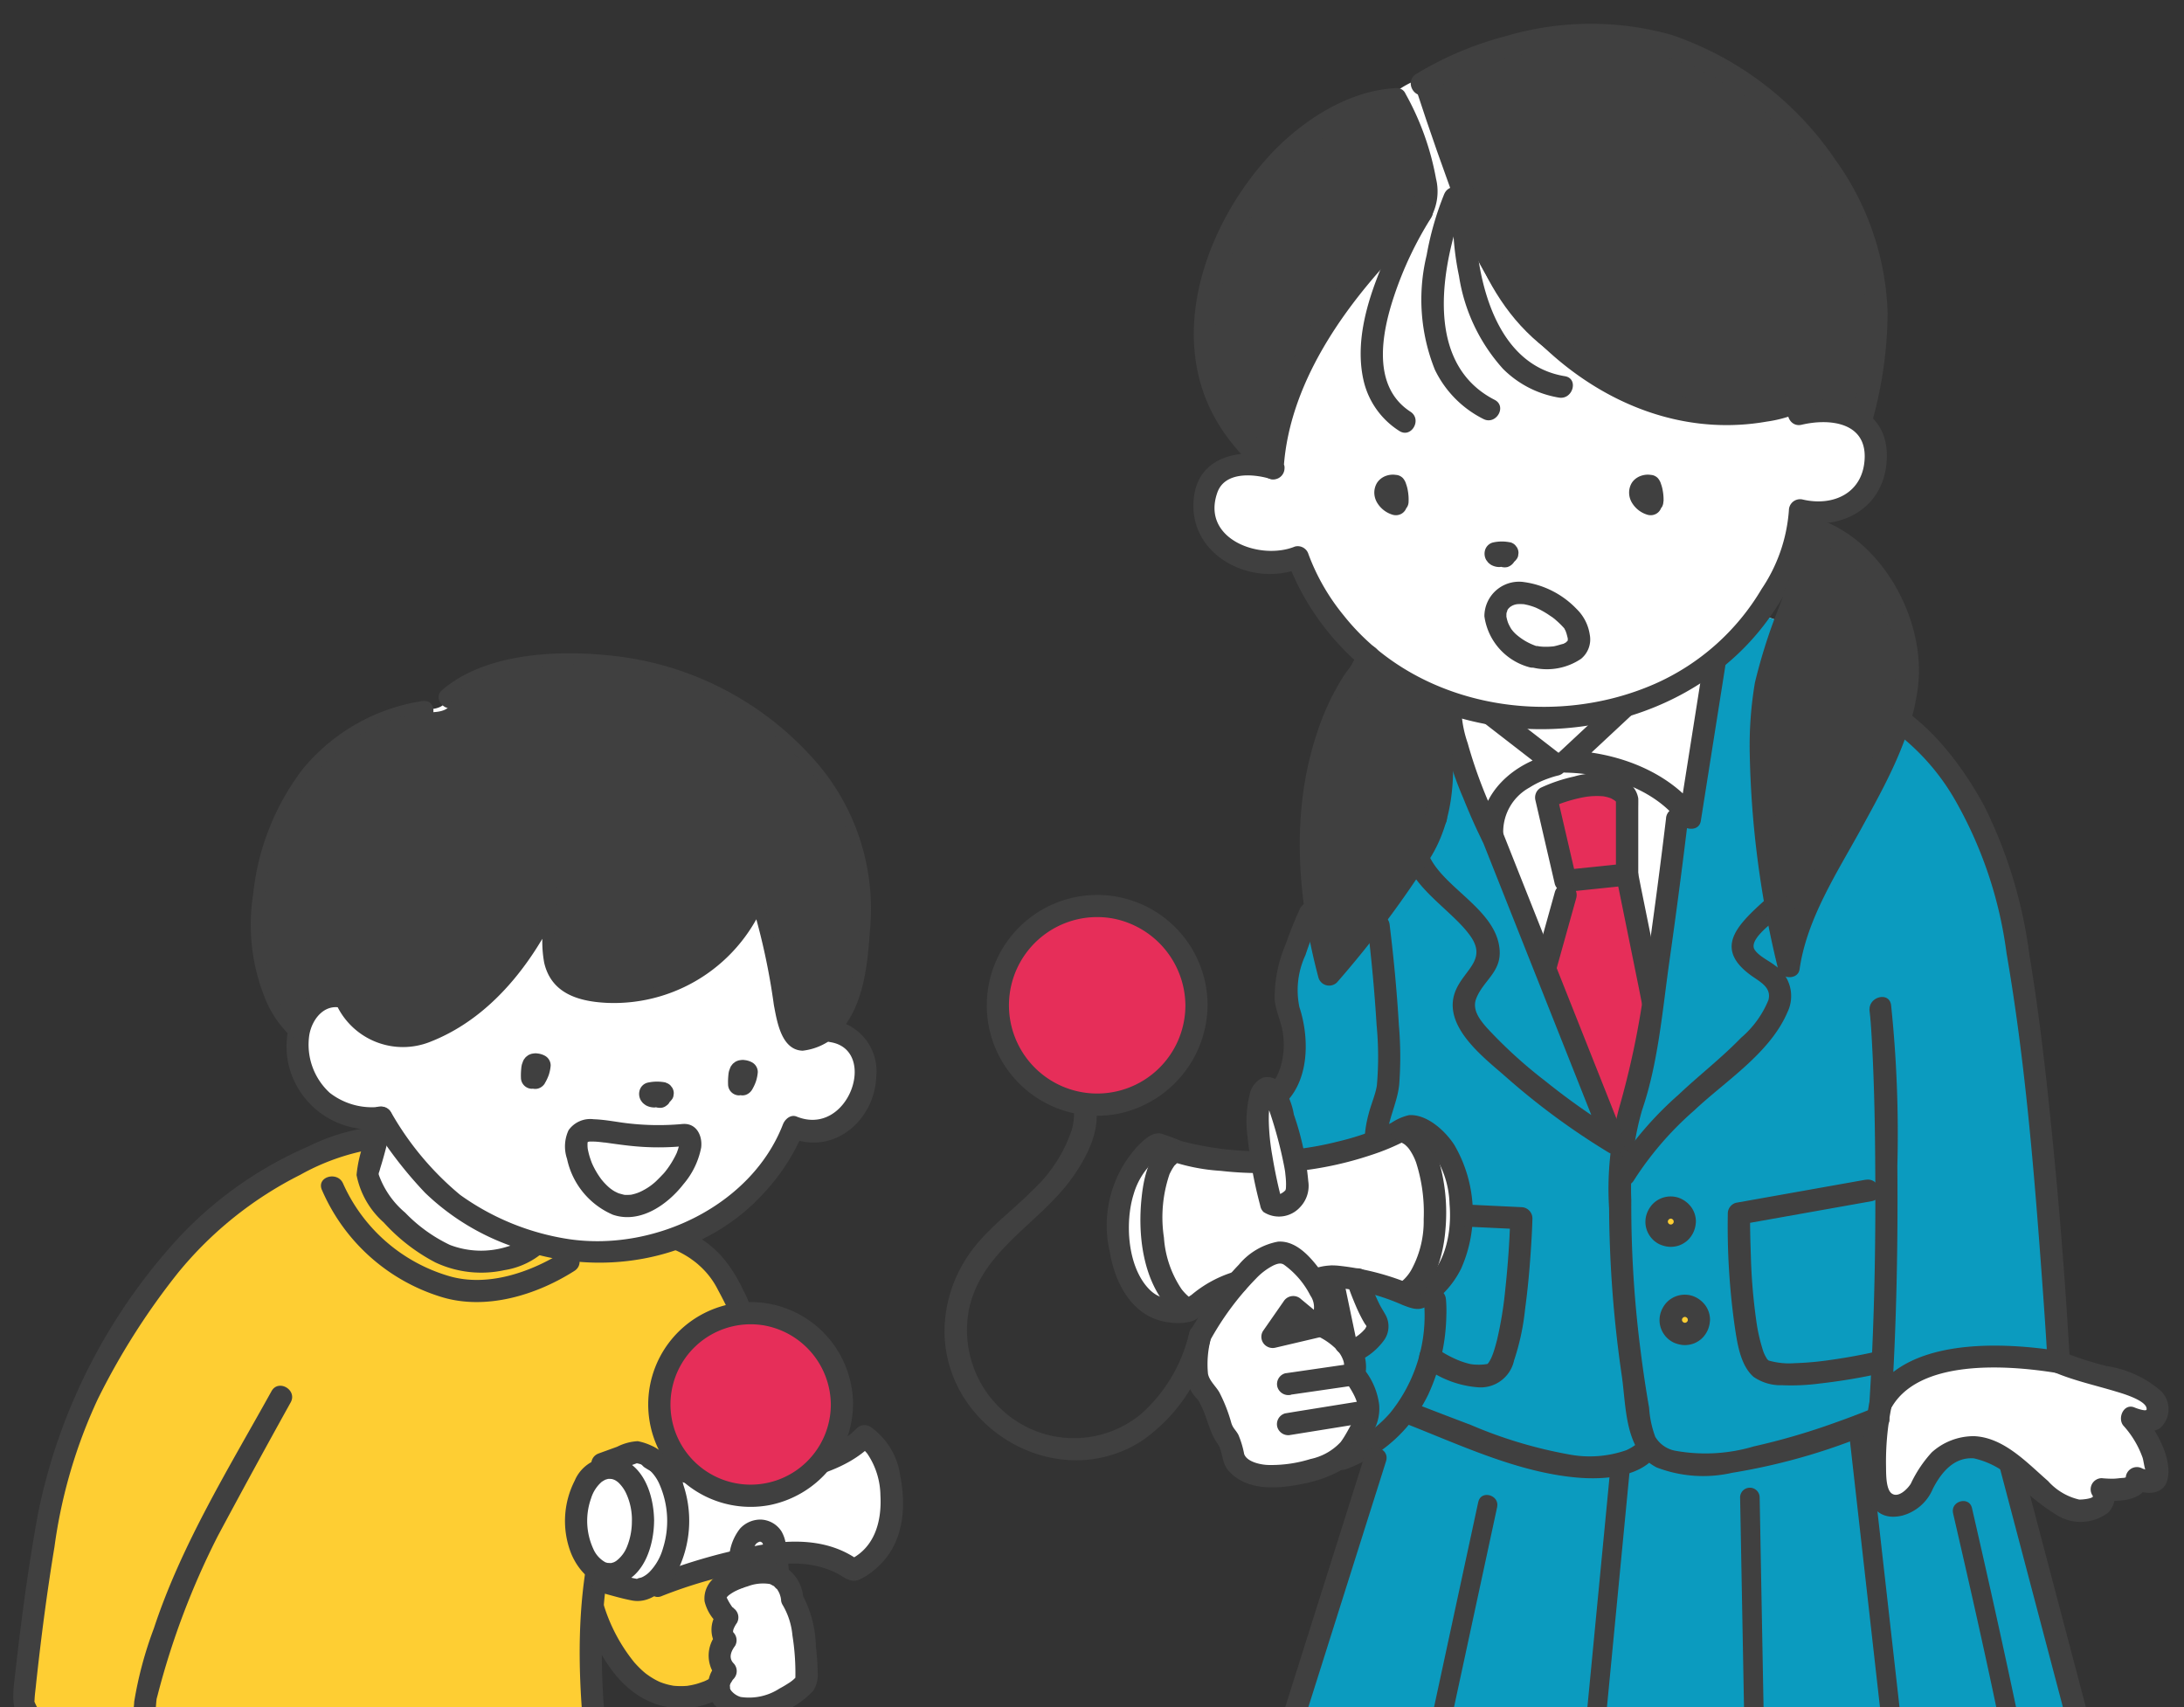 <svg xmlns="http://www.w3.org/2000/svg" xmlns:xlink="http://www.w3.org/1999/xlink" width="142" height="111" viewBox="0 0 142 111">
  <rect x="0" y="0" width="142" height="111" fill="#333333" stroke="none"/>
  <defs>
    <clipPath id="clip-path">
      <rect id="長方形_4470" data-name="長方形 4470" width="142" height="111" transform="translate(1139 684)" fill="#fff" stroke="#707070" stroke-width="1"/>
    </clipPath>
    <clipPath id="clip-path-2">
      <rect id="長方形_4342" data-name="長方形 4342" width="148" height="183.717" fill="none"/>
    </clipPath>
    <clipPath id="clip-path-3">
      <path id="パス_9249" data-name="パス 9249" d="M36.025,76.75l0,0-.007-.008Zm8.263-2.2c-3.719,0-6.89.969-8.259,2.2l.078.086s.488,1.1-1.769.929l-.015-.127a12.256,12.256,0,0,0-9.465,8.045c-1.6,4.642-1.175,7.847-.538,9.718a7.08,7.08,0,0,0,1.812,2.994l.046-.055a4.915,4.915,0,0,0,5.3,5.928c-.039.2-.119.581-.23,1.049-.043.012-.089.025-.131.041v-.024c-.044,0-4.379.323-10.655,5.468-2.75,2.254-8.768,10.726-10.106,16.867-1.31,6.023-2.127,14.427-2.139,14.51v.027l.007.023a4.091,4.091,0,0,0,.26.571,2.971,2.971,0,0,0-1.053.571l-.037-.092c-.86.357-2.445,1.974-3.972,3.538-.73.749-1.421,1.455-2.037,2.03-.739.695-1.057,1.216-1,1.643.061.459.519.7,1,.961.148.079.3.16.441.249a1.859,1.859,0,0,0,1.769.148,1.811,1.811,0,0,0,.583,1.23.614.614,0,0,0,.325.092.854.854,0,0,0,.334-.077A11.958,11.958,0,0,0,7,151.4a18.8,18.8,0,0,1,2.49-1.983c1.36-.793,2.185-.031,2.911.815l.008.009a2.626,2.626,0,0,0,.365,1.856c-.16,3.061-1.151,23.951.623,38.134,1.906,15.26,2.163,16.253,2.172,16.288l.025.087.325.017c-.164,1.086-.945,7.122,1.935,7.7h.018l14.477-.965.12-.008v-.121c0-.045-.1-4.481-3.956-6.221-.1-.047-.2-.09-.318-.132-.079-1.377-.081-2.671-.082-2.7-.014-.16-1.419-16.15.723-28.164,1.066-5.986,2.789-9.693,4.25-11.909,3.259,8.433,5.52,38.85,5.724,41.686l-.221.09-.064.028-.01.069c-.026.16-.6,3.935.638,5.171.618.611,2.17.771,4.134.968a20.18,20.18,0,0,1,6.057,1.227l.03.014h.034c.065-.006,6.543-.6,7.88-.6a.348.348,0,0,0,.375-.316c.181-1.213-3.59-5.93-7.828-7.434v-.013c.012-.213,1.222-21.315.387-32.521a116.351,116.351,0,0,0-3.552-20.776c-.032-.2-1.611-10.243-1.2-15.095,1.048,2.768,2.455,4.494,4.2,5.108a4.329,4.329,0,0,0,1.443.246,4.653,4.653,0,0,0,2.3-.61l-.037-.06c.024.006.047.014.074.02a1.581,1.581,0,0,0,.87,1.12,2.2,2.2,0,0,0,1.147.284,4.148,4.148,0,0,0,1.175-.186,5.693,5.693,0,0,0,2.665-1.576c.306-.618-.236-4.092-.243-4.128a4.424,4.424,0,0,0-.586-1.38,2.218,2.218,0,0,0-.815-1.542,1.705,1.705,0,0,0-.24-.128,2.953,2.953,0,0,0,.338-1.237,7.107,7.107,0,0,1,4.5,1.134l.058.043.067-.028a4.514,4.514,0,0,0,2.546-3.7c.263-4.133-1.731-5.2-1.816-5.243l-.085-.043-.065.069a7.545,7.545,0,0,1-2.277,1.4,6.059,6.059,0,0,0-5.041-9.425c-.189,0-.373.012-.557.028a8.081,8.081,0,0,0-.928-2.026A6.31,6.31,0,0,0,51.112,112c.134-.05.269-.1.408-.151a13.516,13.516,0,0,0,6.989-6.913,3.1,3.1,0,0,0,2.742-.1,3.909,3.909,0,0,0,1.935-2.859,3.332,3.332,0,0,0-.5-2.555,2.7,2.7,0,0,0-1.527-.981A1.448,1.448,0,0,0,61,98.154c.877-.925,1.5-2.567,1.761-5.618.407-4.641-.2-9.623-7.283-14.62a19.5,19.5,0,0,0-10.953-3.367h-.237" transform="translate(-0.379 -74.549)" fill="none"/>
    </clipPath>
    <clipPath id="clip-path-5">
      <path id="パス_9285" data-name="パス 9285" d="M167.4,132.346l2.343.11-.167.087c.043.154,4.176,15.532,4.755,24.186.44,6.579-1.467,14.483-2.736,19.07a16.2,16.2,0,0,0-1.108-4.1h0c-1.4-3.66-3.038-38.4-3.083-39.359m-.255-.011.254-.012v.023ZM160.7,3.681a23.347,23.347,0,0,0-11.287,3.178l.053.083a6.131,6.131,0,0,0-1.661.9,10.59,10.59,0,0,0-4.449,1.508c-2.24,1.3-5.328,4-7.319,9.526a11.127,11.127,0,0,0,3.291,12.832,4.244,4.244,0,0,0-3.087.407,2.546,2.546,0,0,0-.992,2.082,3.634,3.634,0,0,0,1.65,3.274,4.827,4.827,0,0,0,4.471.452,16.463,16.463,0,0,0,3.345,5.236,16.142,16.142,0,0,0,1.4,1.324,1.167,1.167,0,0,0-.652.635l-.041-.035a14.117,14.117,0,0,0-2.387,4.967,25.009,25.009,0,0,0-.611,10.286,1.422,1.422,0,0,0-.407.882c-.368.828-1.9,4.437-1.383,5.833,1.222,3.3-.157,5.194-.566,5.656-.126-.191-.367-.484-.646-.441-.3.045-.5.423-.636,1.187a12.006,12.006,0,0,0,.191,3.592,15.268,15.268,0,0,1-6.577-1.12l-.053-.03-.061.034a6.136,6.136,0,0,0-2.608,5.907c.181,2.312.87,3.887,2.046,4.678a3.466,3.466,0,0,0,2.8.427l.046-.027a9.311,9.311,0,0,1,2.587-1.65,26.064,26.064,0,0,0-2.17,3.178l-.013.035c-.012.049-1.2,4.982-5.092,6.653a7.524,7.524,0,0,1-9.447-3.085c-2.6-4.3-.183-8.544,2.682-10.878,5.38-4.386,4.629-7.435,4.594-7.563l-.246.065c.009.03.727,3.033-4.51,7.3a9.992,9.992,0,0,0-3.738,5.779,7.714,7.714,0,0,0,1,5.428,7.958,7.958,0,0,0,6.684,3.839,7.773,7.773,0,0,0,3.081-.651c2.715-1.166,4.144-3.856,4.787-5.489a3.028,3.028,0,0,0,.223,1.833,6.129,6.129,0,0,1,1.255,2.455,1.7,1.7,0,0,0,.414.931,1.421,1.421,0,0,1,.314.533,2.022,2.022,0,0,1,.135.577c.047.426.114.673,1.01,1.222a3.28,3.28,0,0,0,1.61.317,10.154,10.154,0,0,0,2.328-.306,6.56,6.56,0,0,0,2.354-1.024l.067.175a9.337,9.337,0,0,0,2.195-1.2,4.818,4.818,0,0,0-.337,1.192l-8.024,25.4-.025.076.057.054c.046.043,4.629,4.428,9.292,4.6.379.012.815,0,1.324,0a24.063,24.063,0,0,1,4.841.266l-.127.013a103.069,103.069,0,0,0,2.723,14.971c1.749,6.236,3.737,16.8,4.925,23.1l.333,1.767c.745,3.94-.869,6.613-2.166,8.759a9.007,9.007,0,0,0-1.51,3.393c-.109.98-.015,1.572.3,1.862.345.323.891.226,1.468.122a4.491,4.491,0,0,1,1.216-.1c.062.006,4.24.329,7.1.329a9.008,9.008,0,0,0,2.444-.2,1.044,1.044,0,0,0,.14.22c.394.482,1.227.7,2.852.7.684,0,1.508-.039,2.5-.116l1.444-.109c4.156-.306,4.794-.357,6.633-1.581,1.436-.958.482-4.139-.441-7.216a29.736,29.736,0,0,1-1.008-3.929,13.286,13.286,0,0,0-.4-1.7,11.711,11.711,0,0,1-.567-4.363c.476-6.62,1.622-27.87,1.233-32.527a21.839,21.839,0,0,0,2.988-1.557c7.731-4.859,8.69-6.436,8.727-6.5l.025-.045L188,97.123c.378.306.752.638,1.12.968,1.1.975,2.131,1.9,3.124,1.9h.079c.852-.043,1.385-.261,1.583-.65a.9.9,0,0,0,.014-.722c.5.036,1.63.065,2.045-.373a.582.582,0,0,0,.151-.291c.28.13.8.312,1.12.076.252-.189.305-.565.162-1.151a7.569,7.569,0,0,0-1.353-2.768,1.518,1.518,0,0,0,1.054-.041.758.758,0,0,0,.374-.591c.14-.994-1-1.812-3.287-2.369a24.391,24.391,0,0,1-3.136-.99c-.091-1.561-1.52-25.583-4.093-32.663a19.663,19.663,0,0,0-6.307-9.018,9.722,9.722,0,0,0,.445-4.912c-1.336-6.348-6.22-7.766-6.269-7.779l-.153-.042-.006.159a28.961,28.961,0,0,1-1.763,6.421,4.342,4.342,0,0,0-1.618-.485,13.915,13.915,0,0,0,2.939-6.943,4.877,4.877,0,0,0,3.628-.639,3.649,3.649,0,0,0,1.3-2.935,2.828,2.828,0,0,0-.9-2.393,4.267,4.267,0,0,0,.284-1.4c.9-3.83,2.4-11.964-6.886-19.8A16.572,16.572,0,0,0,160.828,3.68H160.7" transform="translate(-119.088 -3.68)" fill="none"/>
    </clipPath>
    <clipPath id="clip-path-7">
      <path id="パス_9334" data-name="パス 9334" d="M172.509,3.992a23.335,23.335,0,0,0-11.287,3.181l.053.084a6.1,6.1,0,0,0-1.661.9,10.586,10.586,0,0,0-4.449,1.51c-2.24,1.3-5.328,4-7.319,9.526a11.124,11.124,0,0,0,3.291,12.832,4.258,4.258,0,0,0-3.088.408,2.546,2.546,0,0,0-.992,2.082,3.633,3.633,0,0,0,1.649,3.274,4.827,4.827,0,0,0,4.471.452,16.506,16.506,0,0,0,3.346,5.236,15.885,15.885,0,0,0,1.4,1.324,1.175,1.175,0,0,0-.653.635l-.039-.034a14.1,14.1,0,0,0-2.387,4.963c-.878,3.01-1.536,8.033.315,14.868l.064.235.157-.185c.051-.063,5.2-6.224,6.614-9.128,1.426-2.927.333-8.535.286-8.773h-.027v-.024a18.2,18.2,0,0,0,6.788,1.239c.19,0,.383,0,.578-.008a17.113,17.113,0,0,0,12.362-5.158,14.579,14.579,0,0,0,4.045-8.257,4.883,4.883,0,0,0,3.629-.64,3.644,3.644,0,0,0,1.3-2.935,2.825,2.825,0,0,0-.9-2.393,4.288,4.288,0,0,0,.284-1.4c.9-3.83,2.4-11.964-6.887-19.8a16.574,16.574,0,0,0-10.817-4.017h-.125" transform="translate(-147.024 -3.991)" fill="none"/>
    </clipPath>
  </defs>
  <g id="top-fixedbtn-img01" transform="translate(-1139 -684)" clip-path="url(#clip-path)">
    <g id="グループ_4771" data-name="グループ 4771" transform="translate(1132 683.728)">
      <g id="グループ_4758" data-name="グループ 4758">
        <g id="グループ_4757" data-name="グループ 4757" clip-path="url(#clip-path-2)">
          <path id="パス_9247" data-name="パス 9247" d="M63.112,124.721l-.086-.043-.065.068a7.586,7.586,0,0,1-2.279,1.4,6.057,6.057,0,0,0-5.041-9.424c-.189,0-.374.011-.557.028a8.075,8.075,0,0,0-.927-2.025,6.323,6.323,0,0,0-3.047-2.744c.135-.05.269-.1.407-.151a13.508,13.508,0,0,0,6.989-6.913,3.1,3.1,0,0,0,2.744-.1,3.906,3.906,0,0,0,1.935-2.858,3.328,3.328,0,0,0-.5-2.556,2.7,2.7,0,0,0-1.528-.981A1.546,1.546,0,0,0,61,98.139c.878-.925,1.5-2.566,1.761-5.617.408-4.64-.2-9.623-7.283-14.62s-16.766-3.58-19.451-1.165l.085.094s.489,1.1-1.768.929l-.016-.127a12.257,12.257,0,0,0-9.465,8.045c-1.6,4.643-1.175,7.847-.537,9.718a7.068,7.068,0,0,0,1.807,2.993l.047-.054a4.895,4.895,0,0,0,.086,2.422,4.842,4.842,0,0,0,5.214,3.506c-.04.2-.118.581-.229,1.049-.044.012-.089.025-.131.041v-.025c-.043,0-4.379.324-10.653,5.469-2.75,2.254-8.77,10.726-10.107,16.867-1.31,6.023-2.126,14.427-2.138,14.51v.027l.008.024a3.635,3.635,0,0,0,.259.57,2.967,2.967,0,0,0-1.052.569l-.039-.091c-.859.357-2.444,1.975-3.972,3.539-.73.748-1.426,1.453-2.037,2.03-.74.694-1.058,1.216-1,1.642.061.459.517.7,1,.961.148.079.3.16.44.249a1.862,1.862,0,0,0,1.769.148,1.82,1.82,0,0,0,.584,1.232.609.609,0,0,0,.323.091.834.834,0,0,0,.336-.078A12.018,12.018,0,0,0,7,151.4a18.724,18.724,0,0,1,2.489-1.986c1.36-.792,2.185-.031,2.911.815l.007.008a3.028,3.028,0,0,0-.038.382,2.974,2.974,0,0,0,.4,1.475c-.161,3.061-1.151,23.951.623,38.134,1.907,15.26,2.164,16.253,2.173,16.287l.025.088.326.016c-.164,1.086-.946,7.122,1.935,7.7h.019l14.476-.965.12-.008v-.121c0-.045-.1-4.481-3.957-6.221-.1-.046-.21-.089-.318-.131-.078-1.377-.08-2.67-.082-2.7-.014-.16-1.419-16.149.721-28.163,1.067-5.986,2.792-9.7,4.251-11.909,3.259,8.432,5.521,38.849,5.726,41.685l-.222.09-.064.028-.01.069c-.025.16-.6,3.935.638,5.171.617.611,2.17.772,4.136.969a20.18,20.18,0,0,1,6.055,1.222l.032.014h.032c.066-.006,6.543-.6,7.88-.6a.349.349,0,0,0,.376-.316c.18-1.212-3.589-5.929-7.829-7.434v-.013c.012-.212,1.222-21.315.387-32.522a116.455,116.455,0,0,0-3.552-20.776c-.033-.2-1.613-10.243-1.2-15.095,1.049,2.768,2.455,4.495,4.2,5.108a4.331,4.331,0,0,0,1.443.247,4.659,4.659,0,0,0,2.3-.611l-.038-.059c.024.006.048.014.074.02a1.588,1.588,0,0,0,.869,1.12,2.212,2.212,0,0,0,1.148.284,4.192,4.192,0,0,0,1.175-.186,5.69,5.69,0,0,0,2.664-1.575c.306-.62-.236-4.093-.241-4.129a4.425,4.425,0,0,0-.587-1.38,2.222,2.222,0,0,0-.815-1.544,1.7,1.7,0,0,0-.24-.126,2.954,2.954,0,0,0,.338-1.237,7.108,7.108,0,0,1,4.5,1.134l.059.043.067-.028a4.515,4.515,0,0,0,2.546-3.7c.263-4.133-1.731-5.2-1.815-5.243" transform="translate(-0.159 -31.377)" fill="#fff"/>
        </g>
      </g>
      <g id="グループ_4760" data-name="グループ 4760" transform="translate(0.219 43.168)">
        <g id="グループ_4759" data-name="グループ 4759" clip-path="url(#clip-path-3)">
          <path id="パス_9248" data-name="パス 9248" d="M17.454,121.463l-9.8,34.511s4.565,8.35,7.321,9.49c0,0,3.453-.367,4.105,2.974s-1.612.892,2.648,3.2,15.286,2.774,21.13,1.331,10.23-2.193,10.23-2.193l4.284-8.622-.319-4.108v-3.579l1.2-1.059s-.213-.56-2.123.037-7.417,3.125-8.317-2,3.693-5.631,3.693-5.631l3.233,1.01s-3.992-5.092.375-8.561,7.245-1.969,7.245-1.969l-3.971-5.26s-5.916,3.337-11.7,1.563l-3.614.4s-8.956.528-8.565-6.178c.346-5.955-17.054-5.351-17.054-5.351" transform="translate(-3.442 -94.29)" fill="#fece33"/>
        </g>
      </g>
      <g id="グループ_4762" data-name="グループ 4762">
        <g id="グループ_4761" data-name="グループ 4761" clip-path="url(#clip-path-2)">
          <path id="パス_9250" data-name="パス 9250" d="M95.39,121.433a2.9,2.9,0,0,0,.261-.556,2.583,2.583,0,0,0,.119-.6.724.724,0,0,0-.358-.623,1.308,1.308,0,0,0-.353-.135c-.077-.016-.157-.025-.235-.033h-.051a1.48,1.48,0,0,0-.226.029.213.213,0,0,0-.042.01,1.284,1.284,0,0,0-.182.076l-.014.008-.008.006-.146.113-.013.014-.113.145-.005.008a1.283,1.283,0,0,0-.078.181l-.007.023a.13.13,0,0,1-.016.045c.024-.057.047-.114.072-.172a2.245,2.245,0,0,0-.095.232,1.764,1.764,0,0,0-.046.3,4.212,4.212,0,0,0-.017.567.722.722,0,0,0,.72.721l.193-.027a.712.712,0,0,0,.318-.185.743.743,0,0,0,.211-.51,4.335,4.335,0,0,1,.02-.581c-.009.063-.017.127-.027.192a.559.559,0,0,1,.036-.137l-.074.173c.036-.086.069-.169.1-.254l-.074.172.01-.016-.113.146.013-.014-.146.113.03-.017-.172.072a.247.247,0,0,1,.045-.01l-.192.025a.375.375,0,0,1,.1,0l-.193-.025a.687.687,0,0,1,.162.045l-.172-.072a.356.356,0,0,1,.047.023l-.357-.623v.041c.008-.063.017-.127.025-.192a1.792,1.792,0,0,1-.124.455l.074-.173a2.1,2.1,0,0,1-.154.292.531.531,0,0,0-.085.268.742.742,0,0,0,.344.719.726.726,0,0,0,.556.074.776.776,0,0,0,.432-.332" transform="translate(-39.499 -50.299)" fill="#404040"/>
          <path id="パス_9251" data-name="パス 9251" d="M97.582,175.228a8.14,8.14,0,0,0-.39-2.486.959.959,0,0,0-1.482-.1c-.713.642-.667,2.737-.667,2.737" transform="translate(-40.008 -72.545)" fill="#fff"/>
          <path id="パス_9252" data-name="パス 9252" d="M97.778,174.705c-.01-.361-.036-.723-.072-1.083a9.625,9.625,0,0,0-.145-1.013,2.245,2.245,0,0,0-.272-.753,1.666,1.666,0,0,0-1.345-.761,1.8,1.8,0,0,0-1.347.587,3.34,3.34,0,0,0-.7,1.792,8.522,8.522,0,0,0-.1,1.379.722.722,0,0,0,1.444,0,7.215,7.215,0,0,1,.036-.866,1.707,1.707,0,0,1,.017-.173.64.64,0,0,0,.011-.089c0-.006-.03.209-.014.1l.009-.06c.02-.132.043-.263.073-.394s.064-.256.1-.381a1.3,1.3,0,0,0,.062-.164c0-.016-.076.168-.045.108a.4.4,0,0,0,.017-.039c.005-.013.028-.057.044-.085.027-.051.06-.1.089-.147.052-.087-.12.14-.052.067.019-.021.036-.043.057-.063s.067-.048.079-.074c0,0-.118.082-.055.044.019-.012.036-.025.056-.037a.924.924,0,0,0,.112-.062s-.149.053-.079.034c.025-.007.05-.017.076-.024.075-.021.178,0-.024-.006a.876.876,0,0,1,.11,0,.417.417,0,0,0,.054,0c.079-.006-.119,0-.1-.014s.1.024.12.03a.18.18,0,0,1,.049.017c.012.016-.156-.084-.093-.037.031.023.071.041.1.061.1.057-.112-.11-.038-.027.021.024.115.133.036.03s.012.028.029.061c.053.1-.042-.082-.04-.1a.323.323,0,0,0,.027.072,2.62,2.62,0,0,1,.086.317c.028.125.049.25.068.375a.558.558,0,0,0,.013.09c.007.047-.025-.2-.01-.07.009.071.017.144.025.215q.062.57.079,1.144a.722.722,0,1,0,1.443.054c0-.019,0-.036,0-.054" transform="translate(-39.482 -72.022)" fill="#404040"/>
          <path id="パス_9253" data-name="パス 9253" d="M66.9,300.789s-.6,3.856.6,5.061,6.687.6,10.151,2.169c0,0,6.534-.6,7.891-.6s-2.92-6.135-7.891-7.647S66.9,300.788,66.9,300.788" transform="translate(-28.099 -125.985)" fill="#404040"/>
          <path id="パス_9254" data-name="パス 9254" d="M65.681,300.055a12.042,12.042,0,0,0-.028,4c.33,1.764,1.482,2.385,3.143,2.647a63.785,63.785,0,0,1,6.573.93,7.311,7.311,0,0,0,1.964.553c.562-.019,1.13-.1,1.691-.151,1.663-.146,3.328-.295,4.99-.392.975-.058,2.262-.064,1.927-1.444a8.966,8.966,0,0,0-2.433-3.574,15.817,15.817,0,0,0-5.092-3.68c-3.851-1.655-8.645-.946-12.406.683-.85.369-.116,1.613.728,1.247-.273.118.065-.025.137-.053.189-.072.376-.143.565-.209a21.792,21.792,0,0,1,2.164-.633,15,15,0,0,1,6.3-.306,13.345,13.345,0,0,1,8.265,6.1c.1.159.367.832.384.84-.2-.084.611-.319.384-.456a1.02,1.02,0,0,0-.305.009c-.284.012-.569.029-.852.047-1.435.091-2.867.214-4.3.337l-1.67.148a4.552,4.552,0,0,1-.51.046c-.331-.006.182.1-.2-.058a19.575,19.575,0,0,0-5.631-1.12c-.926-.095-1.866-.157-2.781-.342-.713-.142-1.243-.255-1.5-.984a8.761,8.761,0,0,1-.11-3.8c.138-.909-1.253-1.3-1.392-.384" transform="translate(-27.572 -125.443)" fill="#404040"/>
          <path id="パス_9255" data-name="パス 9255" d="M27.871,302.462s-1.205,7.11,1.808,7.712l14.461-.965s-.05-4.379-3.881-6.11-12.386-.642-12.386-.642" transform="translate(-11.632 -127.177)" fill="#404040"/>
          <path id="パス_9256" data-name="パス 9256" d="M26.648,301.751a17.254,17.254,0,0,0-.2,4.594c.161,1.548.785,3.954,2.737,4.028a38.22,38.22,0,0,0,3.9-.259l6.429-.429,4.089-.273a.733.733,0,0,0,.721-.721,7.738,7.738,0,0,0-3.635-6.416,11.8,11.8,0,0,0-4.969-1.281,37.949,37.949,0,0,0-5.37-.028c-1.006.057-2.015.133-3.016.259-.909.114-.917,1.559,0,1.443A44.268,44.268,0,0,1,34,302.344c3.21.085,6.778.509,8.268,3.789a6.707,6.707,0,0,1,.621,2.561l.721-.722-8.995.6-4.786.319c-.174.012-.353.038-.528.035-.211,0-.042.054-.248-.05a2.618,2.618,0,0,1-1.074-1.968,12.759,12.759,0,0,1-.1-3.231c.04-.571.094-1.1.167-1.541.152-.908-1.239-1.3-1.391-.384" transform="translate(-11.105 -126.657)" fill="#404040"/>
          <path id="パス_9257" data-name="パス 9257" d="M79.611,114.79c3.151.493,1.208,6.218-2.185,4.84-.386-.158-.76.176-.888.509-2.021,5.218-8.264,8.255-13.836,7.473a16.3,16.3,0,0,1-7.15-2.889,19.428,19.428,0,0,1-4.5-5.383.713.713,0,0,0-.623-.357,4.467,4.467,0,0,1-3.361-.9,4.249,4.249,0,0,1-1.324-3.762c.181-1.041,1-2.07,2.145-1.742a.722.722,0,1,0,.384-1.392,3,3,0,0,0-3.371,1.365,5.275,5.275,0,0,0,.013,5.061,5.47,5.47,0,0,0,5.514,2.808l-.622-.357a26.826,26.826,0,0,0,3.467,4.526,15.561,15.561,0,0,0,5.483,3.414c5.488,2.224,12.283,1.159,16.4-3.25a13.539,13.539,0,0,0,2.765-4.246l-.887.51c2.839,1.155,5.491-1.163,5.576-4.048a3.369,3.369,0,0,0-2.625-3.574c-.91-.142-1.3,1.248-.383,1.392" transform="translate(-18.633 -46.761)" fill="#404040"/>
          <path id="パス_9258" data-name="パス 9258" d="M49.725,96.561a4.772,4.772,0,0,0,6.157,2.522c4.277-1.674,7.141-5.752,8.854-9.835l-1.206.319c-.168-.174-.091.4-.11.584-.038.385-.1.767-.153,1.151a7.656,7.656,0,0,0,.017,2.647c.465,2,2.232,2.515,4.074,2.605A10.6,10.6,0,0,0,77.9,89.228H76.509a42.956,42.956,0,0,1,1.707,7.462c.2,1.042.477,2.933,1.873,2.974a3.925,3.925,0,0,0,2.924-1.894c1.106-1.7,1.315-3.949,1.448-5.917A14.565,14.565,0,0,0,81.2,81.167a20.391,20.391,0,0,0-13.036-7.129c-3.609-.46-8.574-.343-11.508,2.171-.706.605.319,1.622,1.019,1.019,2.056-1.761,5.576-1.977,8.131-1.925a18.857,18.857,0,0,1,11.686,4.267c2.938,2.4,5.178,5.5,5.516,9.37a20.143,20.143,0,0,1-.251,5.147c-.223,1.285-.561,2.868-1.689,3.684a2.9,2.9,0,0,1-.713.368c-.325.118-.127.2-.306-.113a7.609,7.609,0,0,1-.559-2.347,36.135,36.135,0,0,0-1.6-6.833.728.728,0,0,0-1.391,0,9.147,9.147,0,0,1-9.694,6.221c-.815-.093-1.66-.248-2.018-1.078a4.66,4.66,0,0,1-.138-2.22c.087-.917.636-2.444-.108-3.22a.733.733,0,0,0-1.207.318,16.489,16.489,0,0,1-7.231,8.529c-2.043,1.063-4.156.6-5.137-1.562-.384-.845-1.63-.112-1.247.728" transform="translate(-20.901 -31.077)" fill="#404040"/>
          <path id="パス_9259" data-name="パス 9259" d="M51.441,79.17A12.535,12.535,0,0,0,43.624,83.6,16.109,16.109,0,0,0,40.4,91.735a12.728,12.728,0,0,0,.73,6.666,6.949,6.949,0,0,0,1.674,2.536c.7.6,1.731-.408,1.019-1.019-1.827-1.573-2.221-4.576-2.109-6.808C41.954,88.282,44.191,83.6,48.7,81.5a11.638,11.638,0,0,1,2-.713c.211-.054.423-.1.635-.142.123-.028.407-.061.1-.024.91-.114.917-1.559,0-1.443" transform="translate(-16.939 -33.325)" fill="#404040"/>
          <path id="パス_9260" data-name="パス 9260" d="M51.974,78.186a12.037,12.037,0,0,0-9.36,7.958c-3.075,8.921,1.237,12.579,1.237,12.579-.191-3.5,3.074-1.989,3.074-1.989s1.717,3.886,5.6,2.079,6.5-5.353,8.088-9.219c.723.543-1.673,5.766,1.718,6.553a9.756,9.756,0,0,0,11.447-6.573c1.816,4.573,1.411,10.356,3.081,9.879,1.785-.509,3-1.863,3.411-6.518s-.181-9.535-7.231-14.505-16.731-3.479-19.3-1.175c0,0,.489,1.1-1.768.928" transform="translate(-17.473 -31.619)" fill="#404040"/>
          <path id="パス_9261" data-name="パス 9261" d="M85.587,121.978a2.813,2.813,0,0,0-1.2.013.724.724,0,0,0-.318.185.733.733,0,0,0-.185.318.828.828,0,0,0,.085.65,1.369,1.369,0,0,0,.123.16l.027.025a1.6,1.6,0,0,0,.162.124.165.165,0,0,0,.031.017,1.1,1.1,0,0,0,.48.129.363.363,0,0,0,.079,0l.269-.036-.192.025a.559.559,0,0,1,.152,0l-.193-.025a.223.223,0,0,1,.057.016l-.173-.074a.24.24,0,0,1,.042.025.547.547,0,0,0,.269.086.648.648,0,0,0,.533-.142.547.547,0,0,0,.186-.2.723.723,0,0,0,.072-.556l-.072-.172a.722.722,0,0,0-.259-.259.931.931,0,0,0-.509-.144,2.354,2.354,0,0,0-.366.043l.192-.025a.455.455,0,0,1-.112,0l.192.025a.327.327,0,0,1-.08-.023l.172.074a.356.356,0,0,1-.061-.036l.146.113a.193.193,0,0,1-.027-.026l.113.146a.2.2,0,0,1-.019-.03c.024.057.049.114.072.172a.13.13,0,0,1-.008-.034l.025.193v-.028c-.009.064-.017.129-.027.192l.005-.018-.509.509c.051-.011.1-.019.152-.027l-.192.025a2.2,2.2,0,0,1,.572,0l-.192-.025.091.014a.554.554,0,0,0,.288.012.652.652,0,0,0,.471-.271.542.542,0,0,0,.13-.246c.008-.064.017-.128.025-.192a.713.713,0,0,0-.1-.364l-.113-.146a.726.726,0,0,0-.319-.185" transform="translate(-35.298 -51.322)" fill="#404040"/>
          <path id="パス_9262" data-name="パス 9262" d="M72.132,120.691a2.865,2.865,0,0,0,.262-.556,2.583,2.583,0,0,0,.119-.6.724.724,0,0,0-.358-.623,1.308,1.308,0,0,0-.353-.135c-.078-.016-.158-.025-.235-.033h-.051a1.479,1.479,0,0,0-.226.029.213.213,0,0,0-.042.01,1.284,1.284,0,0,0-.182.076l-.014.008-.008.006-.146.113-.013.014-.113.145-.005.008a1.218,1.218,0,0,0-.078.181l-.007.023c-.005.015-.01.031-.016.045.024-.057.047-.114.072-.172a2.245,2.245,0,0,0-.095.232,1.764,1.764,0,0,0-.046.3,4.213,4.213,0,0,0-.017.567.722.722,0,0,0,.72.721l.193-.027a.715.715,0,0,0,.318-.185.743.743,0,0,0,.211-.51,4.333,4.333,0,0,1,.02-.581l-.027.192a.559.559,0,0,1,.036-.137l-.074.173c.036-.086.069-.169.1-.254L72,119.9l.01-.016-.113.146.013-.014-.145.113.03-.017-.172.072a.236.236,0,0,1,.045-.01l-.192.025a.375.375,0,0,1,.1,0l-.193-.025a.687.687,0,0,1,.162.045l-.172-.072a.356.356,0,0,1,.047.023l-.357-.62v.041l.025-.191a1.805,1.805,0,0,1-.124.455l.074-.173a2.07,2.07,0,0,1-.154.292.524.524,0,0,0-.085.268.743.743,0,0,0,.344.719.729.729,0,0,0,.556.073.773.773,0,0,0,.432-.332" transform="translate(-29.709 -49.987)" fill="#404040"/>
          <path id="パス_9263" data-name="パス 9263" d="M83.183,126.442a17.161,17.161,0,0,1-3.542-.039c-.713-.079-1.462-.243-2.251-.27a1.726,1.726,0,0,0-1.629.713,2.5,2.5,0,0,0-.1,1.863,5.1,5.1,0,0,0,2.982,3.634c1.766.6,3.543-.647,4.583-1.982a5.178,5.178,0,0,0,1.154-2.376c.1-.774-.3-1.609-1.195-1.543a.74.74,0,0,0-.722.722.727.727,0,0,0,.722.721c.067,0,.145.036.054-.01-.036-.019-.09-.021-.132-.045.126.071-.119-.1-.044-.031.01.01-.1-.145-.071-.085s-.065-.18-.03-.071-.019.009,0-.051a.52.52,0,0,0,0,.141c0,.062-.044.2,0,.011-.013.057-.023.116-.036.173a3.514,3.514,0,0,1-.112.35c-.039.109.035-.061-.035.087-.039.081-.076.16-.119.239a5.925,5.925,0,0,1-.525.831c.038-.05-.08.1-.1.129-.059.07-.119.14-.181.2q-.188.2-.394.4a3.757,3.757,0,0,1-.821.588,2.691,2.691,0,0,1-.815.3c.034,0-.138.01-.189.012h-.2c-.142-.009-.043,0-.01,0-.032-.005-.066-.01-.1-.019l-.258-.07c-.032-.009-.063-.021-.094-.033.012,0,.094.042.018.008s-.141-.068-.208-.1a2.057,2.057,0,0,1-.2-.125c-.03-.019-.187-.141-.1-.07a3.819,3.819,0,0,1-.354-.33c-.048-.051-.095-.1-.14-.156-.031-.036-.06-.071-.09-.108.047.059.007.012-.016-.021a5.385,5.385,0,0,1-.51-.836c-.03-.061-.058-.123-.086-.186,0,0-.046-.108-.016-.036s-.019-.05-.025-.067c-.05-.14-.1-.279-.14-.422-.035-.123-.063-.247-.089-.372-.008-.036-.012-.074-.019-.11,0,0,.015.142.008.06s-.012-.134-.014-.2v-.141c0-.124.028-.111-.007,0a.392.392,0,0,0,.025-.112c0-.024.023-.046.023-.069,0,.016-.078.169-.03.078.067-.126-.027.019-.021.015.053-.047.141-.1-.032.012.03-.019.059-.035.09-.053-.114.063-.118.042,0,.011.039-.01.079-.014.117-.024-.2.052-.065.008,0,.007.118,0,.232,0,.35.005.156.009.313.027.467.045l.1.012c.137.016-.046-.008.043,0l.248.035c.459.064.917.128,1.379.178a17.027,17.027,0,0,0,3.452.029.742.742,0,0,0,.722-.721.727.727,0,0,0-.722-.722" transform="translate(-31.793 -53.09)" fill="#404040"/>
          <path id="パス_9264" data-name="パス 9264" d="M85.362,171.6a30.727,30.727,0,0,1,3.8-1.222c2.463-.664,5.092-1.465,7.522-.283.51.247.91.686,1.5.447a4.312,4.312,0,0,0,1.159-.785c1.71-1.5,1.935-3.841,1.517-5.961a4.651,4.651,0,0,0-1.956-3.211.739.739,0,0,0-.874.112c-1.448,1.51-4.239,2.113-6.3,2.32s-4.972.288-6.773-1.027c-.752-.549-1.473.7-.729,1.246a6.374,6.374,0,0,0,2.021.86,15.23,15.23,0,0,0,5.763.335c2.342-.268,5.316-.916,7.036-2.712l-.875.112c.052.028.184.137.145.093.039.044.3.288.407.432a4.951,4.951,0,0,1,.845,2.694c.1,1.745-.4,3.5-2.12,4.248h.728c-2.1-1.539-4.752-1.394-7.154-.863a36.509,36.509,0,0,0-6.055,1.778c-.847.35-.475,1.748.384,1.392" transform="translate(-35.327 -67.558)" fill="#404040"/>
          <path id="パス_9265" data-name="パス 9265" d="M98,153.868a5.934,5.934,0,1,1-5.933-5.935h0A5.935,5.935,0,0,1,98,153.868" transform="translate(-36.256 -62.272)" fill="#e62e59"/>
          <path id="パス_9266" data-name="パス 9266" d="M96.747,153.337a5.213,5.213,0,1,1-4.268-5.134,5.268,5.268,0,0,1,4.268,5.13.722.722,0,0,0,1.443,0,6.658,6.658,0,1,0-5.407,6.536,6.748,6.748,0,0,0,5.407-6.536.722.722,0,0,0-1.443,0" transform="translate(-35.728 -61.741)" fill="#404040"/>
          <path id="パス_9267" data-name="パス 9267" d="M85.732,185.138c-.042.027-.086.05-.129.072l-.15.074c-.03.014-.06.025-.089.041-.141.07.178-.064.019-.009-.184.064-.363.133-.552.183-.111.029-.224.054-.335.075l-.17.029c-.1.018.193-.017.038,0l-.113.011a4.931,4.931,0,0,1-.858-.007c-.12-.01.133.028-.07-.012-.071-.014-.142-.027-.214-.043a4.3,4.3,0,0,1-.493-.146c-.039-.013-.247-.1-.108-.04-.086-.039-.171-.08-.255-.124a4.714,4.714,0,0,1-.509-.312c-.089-.062-.138-.1-.141-.1-.089-.07-.174-.144-.259-.22a6.973,6.973,0,0,1-.509-.521,11.071,11.071,0,0,1-1.976-3.694c-.306-.872-1.7-.5-1.392.383.78,2.228,2,4.756,4.263,5.81a5.119,5.119,0,0,0,3.9.182,4.448,4.448,0,0,0,.837-.379c.787-.489.063-1.739-.728-1.246" transform="translate(-32.591 -75.728)" fill="#404040"/>
          <path id="パス_9268" data-name="パス 9268" d="M87.441,139.775c.052.017.1.04.152.058.095.035-.191-.085-.074-.031l.091.041c.083.039.167.079.248.122a6.562,6.562,0,0,1,.587.348c.1.071.2.146.306.219-.14-.1.056.046.082.068.062.052.124.1.185.159a5.244,5.244,0,0,1,1.24,1.6c.172.318.34.638.5.964.049.1.093.2.142.306s-.064-.165,0,0c.014.038.03.074.043.112.02.058.037.116.055.175.053.167,0-.185-.007-.082a1.024,1.024,0,0,1,.09-.317.715.715,0,0,1,.611-.347.726.726,0,0,0-.721.722.736.736,0,0,0,.721.721A.783.783,0,0,0,92.4,143.6a5.135,5.135,0,0,0-.5-1.222,9.332,9.332,0,0,0-1.441-2.24,7.071,7.071,0,0,0-1.614-1.286,5.6,5.6,0,0,0-1.019-.479.727.727,0,0,0-.888.51.738.738,0,0,0,.5.888" transform="translate(-36.586 -58.237)" fill="#404040"/>
          <path id="パス_9269" data-name="パス 9269" d="M53.043,125.244c-.1.551-.228,1.1-.365,1.64a8.279,8.279,0,0,0-.554,2.287,5.544,5.544,0,0,0,1.768,3.087,12.055,12.055,0,0,0,3.361,2.6,7.025,7.025,0,0,0,4.481.5,5.09,5.09,0,0,0,2.558-1.188c.665-.65-.356-1.671-1.019-1.018a.951.951,0,0,1-.089.078c-.087.069.13-.091.014-.011-.064.043-.127.089-.192.13a4.271,4.271,0,0,1-1.1.486,5.665,5.665,0,0,1-3.71-.117,9.991,9.991,0,0,1-2.912-2.1,5.734,5.734,0,0,1-1.7-2.423c-.021-.093-.027-.009-.015-.157,0-.014.014-.117,0-.028-.023.155.136-.407.076-.218q.226-.713.408-1.434c.145-.573.28-1.15.388-1.731.169-.909-1.222-1.3-1.392-.384" transform="translate(-21.942 -52.502)" fill="#404040"/>
          <path id="パス_9270" data-name="パス 9270" d="M48.184,133.425a12.416,12.416,0,0,0,7.748,6.967c2.894.9,6.184-.1,8.675-1.686.782-.5.059-1.746-.728-1.246-2.119,1.345-4.934,2.312-7.417,1.584a10.9,10.9,0,0,1-6.887-6c-.345-.849-1.742-.478-1.392.384" transform="translate(-20.26 -55.801)" fill="#404040"/>
          <path id="パス_9271" data-name="パス 9271" d="M37,127a13,13,0,0,0-4.257,1.281,25.248,25.248,0,0,0-8.256,5.762,37.464,37.464,0,0,0-9.306,18.141c-.62,3.392-1.076,6.814-1.462,10.24-.181,1.605-.365,2.451.684,3.785,1.491,1.894,4.916,3.294,7.013,1.557a4.3,4.3,0,0,0,1.376-2.574c.057-.312.067-.625.1-.938.025-.2-.024.1-.017.061.021-.111.049-.22.08-.328a50.642,50.642,0,0,1,3.93-10.4q2.331-4.354,4.731-8.673c.45-.815-.8-1.541-1.247-.728-2.774,5.006-5.856,9.973-7.652,15.433a24.935,24.935,0,0,0-1.274,4.752,3.62,3.62,0,0,1-.742,2.087c-1.04,1.14-3.064.547-4.166-.2a4.166,4.166,0,0,1-1.594-1.924c-.017-.056.009.223.024-.113s.07-.685.1-1.025c.322-2.972.707-5.941,1.194-8.892a33.184,33.184,0,0,1,2.814-9.6,45.724,45.724,0,0,1,5.235-8.237,24.4,24.4,0,0,1,7.928-6.349A14.69,14.69,0,0,1,37,128.441c.922-.063.929-1.507,0-1.443" transform="translate(-5.717 -53.459)" fill="#404040"/>
          <path id="パス_9272" data-name="パス 9272" d="M14.321,195.869c.133.764.232,1.534.306,2.307a14,14,0,0,1,.066,1.87,3.287,3.287,0,0,1-.07.611c-.04.166,0,.228-.135.189-.665-.193-1.195-1.258-1.664-1.731a2.963,2.963,0,0,0-2.19-1.008c-1.629.075-3.047,1.67-4.185,2.676a8.768,8.768,0,0,1-1.773,1.405c-.052.025.114.02.119.032a2.554,2.554,0,0,1-.126-.319,3.18,3.18,0,0,1-.067-.321c-.013-.074,0,.078-.005-.056a.729.729,0,0,0-1.086-.622,1.166,1.166,0,0,1-1.177-.12,3.224,3.224,0,0,1-.877-.5c-.05-.059-.061-.083-.057-.017-.008-.163.255-.42.343-.521.423-.479.917-.9,1.372-1.356.9-.9,1.779-1.833,2.691-2.725a8.23,8.23,0,0,1,2.168-1.769c.847-.379.113-1.623-.728-1.247a11.3,11.3,0,0,0-3,2.536c-1.17,1.165-2.425,2.305-3.527,3.537-.852.954-1.086,2.1.1,2.867,1.008.656,2.269,1.252,3.417.557l-1.085-.623c.1,1.255.911,2.662,2.342,1.864,1.559-.873,2.686-2.406,4.168-3.4a1.641,1.641,0,0,1,1.387-.391,2.756,2.756,0,0,1,1.12.929c.595.691,1.233,1.7,2.25,1.76,1.717.093,1.768-1.856,1.726-3.078a27.138,27.138,0,0,0-.419-3.722c-.161-.917-1.552-.526-1.392.384" transform="translate(0 -81.065)" fill="#404040"/>
          <path id="パス_9273" data-name="パス 9273" d="M26.526,190.852c4.216,2.8,9.86,3.941,14.833,3.823a69.106,69.106,0,0,0,16.571-2.364.743.743,0,0,0,.51-.888c-1.111-7.006-2.214-14.73,0-21.638.285-.886-1.108-1.266-1.391-.384-2.3,7.161-1.153,15.146,0,22.4l.5-.888a69.968,69.968,0,0,1-15.737,2.3c-4.876.2-10.415-.864-14.556-3.612-.776-.515-1.5.734-.728,1.246" transform="translate(-11.03 -71.098)" fill="#404040"/>
          <path id="パス_9274" data-name="パス 9274" d="M70.9,208.128a115.259,115.259,0,0,1,3.55,20.763c.843,11.328-.387,32.5-.387,32.5a45.293,45.293,0,0,1-10.755,1.019s-2.343-33.621-5.841-42.177" transform="translate(-24.191 -87.611)" fill="#fff"/>
          <path id="パス_9275" data-name="パス 9275" d="M69.657,207.8c4.368,15.294,4.1,31.217,3.434,46.948-.085,2.043-.178,4.085-.3,6.126l.529-.7a41.762,41.762,0,0,1-10.562.993l.721.721a328.317,328.317,0,0,0-3.74-33.709,43.122,43.122,0,0,0-2.127-8.656c-.342-.851-1.738-.479-1.392.384a39.047,39.047,0,0,1,1.9,7.429c.658,3.523,1.155,7.077,1.6,10.633.815,6.537,1.448,13.1,1.983,19.665.116,1.419.229,2.837.328,4.257a.737.737,0,0,0,.722.722,43.32,43.32,0,0,0,10.946-1.045.737.737,0,0,0,.53-.7c.852-14.725,1.5-29.714-1.142-44.291-.556-3.076-1.188-6.162-2.047-9.166a.722.722,0,1,0-1.392.384" transform="translate(-23.644 -87.089)" fill="#404040"/>
          <path id="パス_9276" data-name="パス 9276" d="M22.282,208.128s-1.324,23.076.6,38.5S25.053,262.9,25.053,262.9l12.386.642c-.094-1.485-.094-2.931-.094-2.931s-1.446-16.026.723-28.2,6.99-14.943,6.99-14.943" transform="translate(-9.193 -87.611)" fill="#fff"/>
          <path id="パス_9277" data-name="パス 9277" d="M21.029,207.622c-.4,7.041-.515,14.114-.417,21.165a248.723,248.723,0,0,0,2.75,30.678,24.3,24.3,0,0,0,.468,3.117.74.74,0,0,0,.7.531l12.386.642a.727.727,0,0,0,.722-.722c-.332-5.737-.643-11.495-.549-17.243a84.419,84.419,0,0,1,1.236-14.155,31.527,31.527,0,0,1,3.863-10.954,9.935,9.935,0,0,1,2.709-3.094.722.722,0,0,0-.728-1.247,8.962,8.962,0,0,0-2.444,2.46,26.963,26.963,0,0,0-4.134,9.456c-2.247,8.793-2.214,18.229-1.787,27.239.119,2.51.246,5.029.39,7.536l.722-.722-12.386-.642.7.53a18.066,18.066,0,0,1-.342-2.213c-.611-4.286-1.138-8.583-1.678-12.878a208.445,208.445,0,0,1-1.032-31.759c.072-2.577.16-5.154.306-7.728.053-.928-1.39-.925-1.443,0" transform="translate(-8.663 -87.105)" fill="#404040"/>
          <path id="パス_9278" data-name="パス 9278" d="M81.131,168.733c0,1.914-.972,3.463-2.169,3.463s-2.169-1.551-2.169-3.463.972-3.463,2.169-3.463,2.169,1.551,2.169,3.463" transform="translate(-32.326 -69.57)" fill="#fff"/>
          <path id="パス_9279" data-name="パス 9279" d="M79.878,168.241a4.379,4.379,0,0,1-.3,1.629,2.157,2.157,0,0,1-.72.972c-.042.027-.085.052-.13.074-.11.056.082-.025-.031.014-.045.016-.093.028-.14.041-.116.032.1,0-.023.008-.058.006-.305-.021-.2,0-.046-.01-.093-.023-.14-.038-.11-.035,0,.006-.064-.027a1.816,1.816,0,0,1-.767-.871,4.366,4.366,0,0,1-.135-3.28,2.307,2.307,0,0,1,.7-1.074c-.032.027.124-.08.171-.1.122-.067.062-.033.03-.02a1.257,1.257,0,0,1,.137-.043c.126-.038.062-.02.021-.014a1.475,1.475,0,0,1,.182-.006c.019,0,.165.02.085,0s.1.031.115.036a.833.833,0,0,1,.229.121.956.956,0,0,1,.186.165,2.323,2.323,0,0,1,.417.611,4.092,4.092,0,0,1,.379,1.8.722.722,0,0,0,1.443,0c-.014-1.412-.486-3.176-1.833-3.9a2.476,2.476,0,0,0-3.29,1.194c-.014.031-.028.062-.041.093a5.762,5.762,0,0,0-.238,4.71c.5,1.23,1.642,2.432,3.1,2.009,1.683-.491,2.288-2.551,2.3-4.1a.722.722,0,0,0-1.443,0" transform="translate(-31.794 -69.079)" fill="#404040"/>
          <path id="パス_9280" data-name="パス 9280" d="M78.94,172.105c.712.18,1.425.408,2.155.544,1.452.283,2.66-1.181,3.157-2.347a7.351,7.351,0,0,0,.186-5.17,3.791,3.791,0,0,0-2.963-2.839,3.311,3.311,0,0,0-1.335.36l-1.2.435c-.867.313-.493,1.708.384,1.392l1.949-.7c.049-.018.1-.038.147-.053.1-.033.009.011-.035,0a1.406,1.406,0,0,1,.528.184,2.75,2.75,0,0,1,1,1.248,5.911,5.911,0,0,1,.2,4.1,3.615,3.615,0,0,1-.867,1.528,1.7,1.7,0,0,1-.5.353c-.086.038-.189.043-.272.081-.127.059-.023.032-.016.033a9.162,9.162,0,0,1-1.138-.287l-.994-.252a.722.722,0,0,0-.384,1.392" transform="translate(-33.008 -68.317)" fill="#404040"/>
          <path id="パス_9281" data-name="パス 9281" d="M97.617,178.248a2.587,2.587,0,0,0-2.3-2.508,5.249,5.249,0,0,0-3.244.928,1.733,1.733,0,0,0-.879,1.7,2.84,2.84,0,0,0,1.12,1.649l-.259-.987a1.9,1.9,0,0,0,0,2.364l-.113-.875a2.189,2.189,0,0,0,.121,2.883v-1.019a2.025,2.025,0,0,0-.221,2.722,3.305,3.305,0,0,0,3.713.7,5.842,5.842,0,0,0,2.7-1.621,1.917,1.917,0,0,0,.291-1.222,15.648,15.648,0,0,0-.117-1.679,7.425,7.425,0,0,0-.9-3.392c-.5-.78-1.749-.057-1.247.729a4.726,4.726,0,0,1,.624,1.962,15.551,15.551,0,0,1,.192,2.67.485.485,0,0,1-.006.1c-.013.166,0-.03,0-.029.03,0-.13.22.02,0-.075.113.108-.1.007-.011-.053.047-.1.1-.157.148a2.287,2.287,0,0,1-.318.232c-.189.124-.383.238-.581.343a3.634,3.634,0,0,1-2.525.547,1.261,1.261,0,0,1-.611-.407.471.471,0,0,1-.089-.184c.024.091.008-.2-.009-.087.034-.229.059-.193.178-.408.085-.152-.06.067.021-.03.016-.019.034-.038.05-.056a.734.734,0,0,0,0-1.019c-.351-.362-.149-.8.1-1.134a.732.732,0,0,0-.113-.874c-.079-.1.112-.457.23-.611a.728.728,0,0,0-.259-.988c.16.091-.052-.06-.036-.039-.072-.1-.135-.2-.2-.306-.085-.145-.156-.3-.237-.446-.1-.177.068.2.034.085-.051-.17.02.218.007.017-.006-.1-.042.187-.007.072.055-.177-.069.118,0,0,.023-.042.146-.19.027-.057.041-.045.082-.087.127-.129a2.823,2.823,0,0,1,.481-.3,4.893,4.893,0,0,1,.772-.295,2.778,2.778,0,0,1,1.4-.153.708.708,0,0,1,.341.164c-.119-.085.233.274.133.133.043.062.08.128.12.193.023.035.113.257.041.068a2.815,2.815,0,0,1,.1.305c.019.078.026.159.046.235-.063-.246-.016-.141-.012-.065.052.924,1.5.93,1.444,0" transform="translate(-38.383 -73.975)" fill="#404040"/>
          <path id="パス_9282" data-name="パス 9282" d="M196.049,94.107a1.515,1.515,0,0,0,1.054-.042.756.756,0,0,0,.375-.591c.139-.994-1-1.813-3.288-2.369a24.517,24.517,0,0,1-3.137-.99c-.089-1.561-1.519-25.583-4.094-32.662a19.642,19.642,0,0,0-6.306-9.018,9.727,9.727,0,0,0,.445-4.913c-1.336-6.348-6.221-7.765-6.269-7.778l-.154-.042-.007.159a28.821,28.821,0,0,1-1.761,6.423,4.334,4.334,0,0,0-1.617-.484,13.929,13.929,0,0,0,2.937-6.945,4.879,4.879,0,0,0,3.628-.639,3.645,3.645,0,0,0,1.3-2.935,2.822,2.822,0,0,0-.9-2.391,4.3,4.3,0,0,0,.284-1.4c.9-3.831,2.4-11.965-6.886-19.8-10.058-8.479-22.11-.917-22.232-.837l.055.083a6.117,6.117,0,0,0-1.661.9,10.609,10.609,0,0,0-4.451,1.509c-2.24,1.3-5.328,4-7.319,9.525a11.126,11.126,0,0,0,3.29,12.832,4.251,4.251,0,0,0-3.088.408,2.544,2.544,0,0,0-.992,2.081,3.635,3.635,0,0,0,1.65,3.274,4.829,4.829,0,0,0,4.471.452,16.47,16.47,0,0,0,3.345,5.236,15.991,15.991,0,0,0,1.406,1.324,1.173,1.173,0,0,0-.654.635l-.039-.035a14.166,14.166,0,0,0-2.386,4.967,25.009,25.009,0,0,0-.611,10.286,1.414,1.414,0,0,0-.408.881c-.368.829-1.9,4.436-1.384,5.833,1.222,3.294-.156,5.194-.563,5.656-.127-.192-.369-.484-.647-.442-.3.045-.5.423-.636,1.186a11.971,11.971,0,0,0,.191,3.592,15.3,15.3,0,0,1-6.577-1.12l-.055-.031-.061.035a6.132,6.132,0,0,0-2.608,5.907c.181,2.313.87,3.887,2.045,4.678a3.45,3.45,0,0,0,2.8.426l.047-.026a9.338,9.338,0,0,1,2.587-1.65,26.036,26.036,0,0,0-2.171,3.179l-.012.034c-.012.05-1.2,4.983-5.092,6.654a7.524,7.524,0,0,1-9.447-3.086c-2.6-4.295-.182-8.544,2.682-10.879,5.38-4.385,4.628-7.434,4.594-7.562l-.245.066c.007.03.726,3.032-4.51,7.3a9.987,9.987,0,0,0-3.738,5.78,7.709,7.709,0,0,0,1,5.429,7.958,7.958,0,0,0,6.683,3.838,7.776,7.776,0,0,0,3.082-.651c2.713-1.165,4.144-3.855,4.786-5.491a3.038,3.038,0,0,0,.223,1.833,6.136,6.136,0,0,1,1.256,2.455,1.7,1.7,0,0,0,.413.93,1.447,1.447,0,0,1,.315.534,1.978,1.978,0,0,1,.134.577c.049.426.115.673,1.011,1.222a3.266,3.266,0,0,0,1.611.317,10.108,10.108,0,0,0,2.327-.305,6.522,6.522,0,0,0,2.354-1.024l.068.175a9.339,9.339,0,0,0,2.188-1.2,4.853,4.853,0,0,0-.337,1.193l-8.018,25.4-.023.075.056.054c.046.045,4.628,4.428,9.293,4.6.378.013.815,0,1.324,0a24.075,24.075,0,0,1,4.843.266l-.126.013a102.826,102.826,0,0,0,2.722,14.97c1.749,6.235,3.738,16.8,4.925,23.1l.333,1.767c.745,3.939-.869,6.613-2.166,8.758a9.008,9.008,0,0,0-1.51,3.394c-.109.979-.014,1.57.3,1.862.345.323.89.225,1.468.121a4.489,4.489,0,0,1,1.215-.1c.063.006,4.241.33,7.1.33a9.026,9.026,0,0,0,2.444-.2,1.158,1.158,0,0,0,.14.221c.4.481,1.229.7,2.852.7.684,0,1.509-.039,2.5-.115.525-.041,1-.076,1.444-.109,4.156-.306,4.795-.358,6.633-1.583,1.437-.958.483-4.138-.441-7.215a30.037,30.037,0,0,1-1.007-3.93,13.41,13.41,0,0,0-.4-1.7,11.7,11.7,0,0,1-.565-4.363c.475-6.62,1.621-27.87,1.231-32.526a21.936,21.936,0,0,0,2.988-1.557c7.731-4.86,8.689-6.437,8.727-6.5l.025-.045L188,97.124c.378.306.752.637,1.12.966,1.095.976,2.131,1.9,3.125,1.9h.079c.852-.043,1.385-.261,1.583-.65a.9.9,0,0,0,.013-.722c.5.038,1.629.065,2.046-.374a.576.576,0,0,0,.151-.289c.28.129.8.306,1.12.074.251-.188.305-.564.162-1.149a7.543,7.543,0,0,0-1.352-2.768M171.595,175.8a16.127,16.127,0,0,0-1.108-4.1c-1.4-3.661-3.039-38.4-3.083-39.359l-.255-.012.254-.012v.024l2.342.11-.166.087c.042.155,4.176,15.532,4.755,24.186.438,6.579-1.468,14.484-2.737,19.072" transform="translate(-50.131 -1.549)" fill="#fff"/>
        </g>
      </g>
      <g id="グループ_4764" data-name="グループ 4764" transform="translate(68.958 2.131)">
        <g id="グループ_4763" data-name="グループ 4763" clip-path="url(#clip-path-5)">
          <path id="パス_9283" data-name="パス 9283" d="M176.849,240.716s9.471,3.9,17.151,1.113c0,0,8.716,3.118,15.043.112l-.152,23.263,2.683,12.807-6.335,6.679-25.053-.779-2.017-12.358,4.431-9.129Z" transform="translate(-143.402 -103.46)" fill="#404040"/>
          <path id="パス_9284" data-name="パス 9284" d="M148.229,70.745l11.977,2.691,3.594.75,9.133,23.7s1.562,7.339,2.894,0,2.5-16.593,2.5-16.593l1.292-3.121s.384-6.7,2.16-8.88,4.685-5.466,4.685-5.466L206.5,87.261l-1.169,27.748s-.181,1.2-4.851.7c-3-.318-4.818-.45-7.09,1.008-1.264.815-2.631,2.948-4.511,3.821-5.258,2.444-26.187,1.426-26.187,1.426l-6.251,1.145s2.462-4.06,1.731-5.332-1.12-2.44.476-3.713c0,0-1.949-5.058,1.061-3.168s3.792-.566,3.792-.566,2.577-9.77-2.51-9.958a65.181,65.181,0,0,1-7.241,2.182c-1.324.1-1.614-9.969-1.614-9.969Z" transform="translate(-131.355 -29)" fill="#0b9bbf"/>
        </g>
      </g>
      <path id="パス_9286" data-name="パス 9286" d="M193.017,104.969l-1.858-6.887-4.008,1.335-1.252,4.51,4.967,12Z" transform="translate(-78.254 -41.288)" fill="#e62e59"/>
      <g id="グループ_4766" data-name="グループ 4766">
        <g id="グループ_4765" data-name="グループ 4765" clip-path="url(#clip-path-2)">
          <path id="パス_9287" data-name="パス 9287" d="M130.41,114.839a6.588,6.588,0,1,0-.005,0" transform="translate(-52.122 -42.798)" fill="#fff"/>
          <path id="パス_9288" data-name="パス 9288" d="M201.962,162.484l6.68,25.331s-.891,1.559-8.684,6.458-19.372,4.77-26.275.362c-4.911-3.137-9.64-2.393-11.888-2.477-4.669-.173-9.209-4.565-9.209-4.565l8.192-26.816,1.918-1.741s11.329,5.84,15.7,2.3c5.206,3.259,14.948-1.914,14.948-1.914s-1.816,5.377,1.161,5.677,1.515-6.085,5.825-3.635,1.629,1.019,1.629,1.019" transform="translate(-64.231 -66.946)" fill="#0b9bbf"/>
          <path id="パス_9289" data-name="パス 9289" d="M185.705,89.422s3.925-1.833,5.26,0v5.009l-4.008.417Z" transform="translate(-78.172 -37.299)" fill="#e62e59"/>
          <path id="パス_9290" data-name="パス 9290" d="M185.543,89.506c.053-.024.108-.046.161-.071-.226.1-.041.017.053-.02l.248-.094a10.128,10.128,0,0,1,1.381-.408c.134-.028.269-.054.407-.075l.117-.018c-.083.011-.1.013-.043.007l.2-.021a5.172,5.172,0,0,1,.815,0c.083.009.076.008-.023-.005l.11.02c.054.011.109.022.162.036.071.019.14.04.208.063s.13.063.028.008a3.028,3.028,0,0,1,.321.189c-.155-.108.028.032.058.062s.176.21.067.065c-.034-.121-.066-.243-.1-.365v5.013l.722-.721-4.008.417.7.529-1.1-4.751-.156-.676a.722.722,0,0,0-1.392.383q.549,2.376,1.1,4.751l.156.677a.723.723,0,0,0,.7.53l4.008-.417a.738.738,0,0,0,.721-.722V89.677c0-.244.008-.489,0-.734a1.57,1.57,0,0,0-.873-1.161A4.538,4.538,0,0,0,187,87.52a10.341,10.341,0,0,0-2.188.737.728.728,0,0,0-.259.988.74.74,0,0,0,.988.259" transform="translate(-77.647 -36.761)" fill="#404040"/>
          <path id="パス_9291" data-name="パス 9291" d="M174.237,168.787q-2.3,10.684-4.606,21.369l-.657,3.045c-.172.8,1.054,1.14,1.227.338q2.3-10.684,4.606-21.369l.657-3.045c.173-.8-1.054-1.14-1.227-.338" transform="translate(-71.123 -70.858)" fill="#404040"/>
          <path id="パス_9292" data-name="パス 9292" d="M190.812,164.771q-1.267,13.176-2.532,26.35l-.361,3.751c-.078.815,1.195.81,1.272,0q1.266-13.174,2.532-26.35l.361-3.751c.078-.815-1.195-.808-1.272,0" transform="translate(-79.103 -69.104)" fill="#404040"/>
          <path id="パス_9293" data-name="パス 9293" d="M207.475,168.172l.483,25.994q.036,1.865.069,3.731a.637.637,0,0,0,1.273,0q-.244-13-.485-25.994-.032-1.866-.069-3.731a.636.636,0,0,0-1.272,0" transform="translate(-87.336 -70.535)" fill="#404040"/>
          <path id="パス_9294" data-name="パス 9294" d="M219.788,161.683l3.07,27.235.44,3.911c.09.8,1.364.815,1.273,0q-1.536-13.618-3.07-27.235-.22-1.957-.441-3.911c-.091-.8-1.364-.815-1.272,0" transform="translate(-92.517 -67.805)" fill="#404040"/>
          <path id="パス_9295" data-name="パス 9295" d="M231.377,169.811c1.412,6.115,2.8,12.245,3.972,18.411a33.14,33.14,0,0,1,.666,4.277c.046.815,1.319.82,1.272,0a63.774,63.774,0,0,0-1.638-9.236c-.783-3.754-1.612-7.5-2.459-11.238q-.29-1.277-.583-2.552c-.184-.8-1.411-.46-1.227.338" transform="translate(-97.392 -71.148)" fill="#404040"/>
          <path id="パス_9296" data-name="パス 9296" d="M192.051,73.836l-5.211,4.859a.729.729,0,0,0,.509,1.232c2.665.047,5.861,1.063,7.476,3.316.317.442,1.212.509,1.324-.173q.849-5.376,1.7-10.754.121-.763.24-1.528a.728.728,0,0,0-1.206-.7l-4.825,3.749c-.732.569.3,1.584,1.019,1.019l4.825-3.749-1.206-.7q-.849,5.378-1.7,10.755-.12.764-.24,1.528l1.324-.173c-1.927-2.689-5.491-3.972-8.723-4.031l.509,1.231,5.211-4.858c.681-.635-.341-1.654-1.019-1.019" transform="translate(-78.565 -29.42)" fill="#404040"/>
          <path id="パス_9297" data-name="パス 9297" d="M176.62,78.64l4.133,3.2q.161-.6.318-1.207c-2.517.553-4.878,2.58-4.663,5.337l1.345-.364a30.6,30.6,0,0,1-2.223-5.679,7.45,7.45,0,0,1-.291-3.8c.017-.068.093-.292.079-.252-.036.1.039-.073.042-.064.013.044-.13.083-.027.036s-.082.052-.109.062c-.167.06.184-.009-.147.029.038,0-.164-.053-.117-.028.154.082-.059-.089.076.053.05.052.1.1.152.155s.078.09.114.135c-.018-.023-.082-.11,0,0q.1.133.186.271a11.967,11.967,0,0,1,.7,1.275q.114.236.223.477c.036.084.17.4.019.039a.745.745,0,0,0,.887.5.724.724,0,0,0,.5-.887c-.433-1.031-1.919-4.562-3.469-3.149a2.724,2.724,0,0,0-.642,1.725A7.906,7.906,0,0,0,173.8,78.8a22.3,22.3,0,0,0,1.437,4.691c.389.961.8,1.917,1.269,2.843a.727.727,0,0,0,1.345-.365,3.285,3.285,0,0,1,1.684-3.14,5.94,5.94,0,0,1,1.277-.611,5.478,5.478,0,0,1,.642-.191.726.726,0,0,0,.318-1.207l-4.133-3.2a.747.747,0,0,0-1.019,0,.726.726,0,0,0,0,1.019" transform="translate(-73.105 -31.343)" fill="#404040"/>
          <path id="パス_9298" data-name="パス 9298" d="M196.444,91.821q-.532,4.421-1.158,8.831a55.391,55.391,0,0,1-1.9,10.033,20.376,20.376,0,0,0-.648,6.518,78.052,78.052,0,0,0,.832,10.932c.284,1.991.182,4.863,2.265,5.914a8.456,8.456,0,0,0,4.9.347,40.246,40.246,0,0,0,9.851-2.932c.854-.36.119-1.6-.728-1.246.357-.151-.479.191-.611.241q-.917.359-1.833.683a43.848,43.848,0,0,1-5.269,1.537,11.007,11.007,0,0,1-5.133.276,1.91,1.91,0,0,1-1.272-.9,6.6,6.6,0,0,1-.4-1.886q-.318-1.823-.548-3.658a74.141,74.141,0,0,1-.611-9.859,18.392,18.392,0,0,1,.7-5.837c1.05-3.056,1.324-6.468,1.773-9.645q.664-4.668,1.228-9.348c.111-.917-1.334-.917-1.443,0" transform="translate(-81.117 -38.363)" fill="#404040"/>
          <path id="パス_9299" data-name="パス 9299" d="M222.327,80.139a14.7,14.7,0,0,1,5.327,5.5,27.114,27.114,0,0,1,3.246,9.777c1.21,7,1.79,14.127,2.309,21.208.131,1.8.257,3.591.358,5.387l.916-.7c-3.8-.611-10.359-.973-12.411,3.112l1.344.364c.33-5.166.43-10.355.386-15.53a80.446,80.446,0,0,0-.408-10.464c-.128-.917-1.519-.526-1.392.384-.057-.407.023.254.032.354.052.57.087,1.142.118,1.714.155,2.833.2,5.676.214,8.513.031,5.008-.072,10.03-.39,15.029a.727.727,0,0,0,1.345.364c1.7-3.393,7.645-2.953,10.782-2.444a.732.732,0,0,0,.893-.524.715.715,0,0,0,.024-.171q-.427-7.61-1.2-15.2c-.378-3.768-.81-7.536-1.432-11.275a30.457,30.457,0,0,0-2.92-9.652c-1.437-2.67-3.63-5.573-6.4-7-.825-.423-1.556.822-.728,1.246" transform="translate(-93.439 -33.175)" fill="#404040"/>
          <path id="パス_9300" data-name="パス 9300" d="M205.209,92.4c2.489,3.875-7.619,6.288-3.1,9.68.611.458,1.439.808,1.214,1.66a6.4,6.4,0,0,1-1.775,2.45c-1.281,1.324-2.738,2.444-4.074,3.71a22.552,22.552,0,0,0-4.151,4.844.722.722,0,0,0,1.247.728,21.155,21.155,0,0,1,3.925-4.551c2.027-1.912,4.929-3.723,6.066-6.392a2.407,2.407,0,0,0-.825-3.044c-.389-.306-1.045-.6-1.312-1.019-.416-.661,1.217-1.8,1.723-2.24,1.79-1.559,3.9-4.079,2.307-6.554-.5-.779-1.751-.056-1.247.728" transform="translate(-81.342 -38.448)" fill="#404040"/>
          <path id="パス_9301" data-name="パス 9301" d="M171.567,91.1a2.5,2.5,0,0,0-1.9,1.991c-.391,2.785,3.024,4.481,4.357,6.4,1.056,1.515-.379,2.158-.953,3.475-1,2.291,1.773,4.37,3.228,5.647a46.429,46.429,0,0,0,6.7,4.933c.5.3,1.3-.21,1.06-.815l-6.925-17.437-1-2.519c-.338-.853-1.731-.482-1.39.384l6.925,17.438q.5,1.259,1,2.518l1.06-.815a44.679,44.679,0,0,1-4.847-3.4,30.4,30.4,0,0,1-3.777-3.437c-.464-.522-1-1.192-.719-1.922.444-1.152,1.6-1.706,1.528-3.1-.127-2.486-3.2-3.87-4.379-5.8-.6-.974-.539-1.909.423-2.146a.722.722,0,0,0-.384-1.392" transform="translate(-71.407 -38.338)" fill="#404040"/>
          <path id="パス_9302" data-name="パス 9302" d="M184.628,160.434c-.07.11.145-.142.047-.059-.065.056-.115.131-.182.188a3.164,3.164,0,0,1-.66.4,7.192,7.192,0,0,1-3.7.283,29.388,29.388,0,0,1-6.4-1.917q-2-.757-3.993-1.533c-.866-.336-1.241,1.058-.384,1.392,3.639,1.415,7.419,3.24,11.35,3.564,1.635.135,4.153-.009,5.163-1.591.5-.784-.748-1.509-1.247-.728" transform="translate(-71.089 -66.403)" fill="#404040"/>
          <path id="パス_9303" data-name="パス 9303" d="M215.048,132.926l-8.43,1.5a.727.727,0,0,0-.529.7,46.426,46.426,0,0,0,.433,7.217c.164,1.1.35,2.62,1.24,3.4a3.1,3.1,0,0,0,1.864.545,14.27,14.27,0,0,0,2.481-.116,37.657,37.657,0,0,0,4.086-.693c.906-.2.522-1.6-.384-1.393-.986.225-1.985.408-2.986.549a20.061,20.061,0,0,1-2.385.219,4.814,4.814,0,0,1-1.68-.169c-.149-.069.016.046-.05-.032-.122-.144,0,.05-.1-.13a2.139,2.139,0,0,1-.246-.544,11.02,11.02,0,0,1-.417-1.856,36.852,36.852,0,0,1-.358-4.3c-.034-.9-.056-1.8-.049-2.7q-.264.348-.53.7l8.43-1.5c.916-.163.525-1.554-.384-1.392" transform="translate(-86.75 -55.95)" fill="#404040"/>
          <path id="パス_9304" data-name="パス 9304" d="M146.744,146.375a18.542,18.542,0,0,1,3.012-4.084,4.159,4.159,0,0,1,1.137-.865c.306-.14.5-.173.694-.05a5.6,5.6,0,0,1,1.717,2.008,1.325,1.325,0,0,1-.02,1.538c-.318.415.058.9.432,1.06-.346-.146.195.1.3.163a4.282,4.282,0,0,1,.815.576,2.038,2.038,0,0,1,.629.931c.133.51-.131.885.18,1.367s.946,1.389.72,2.086a2.136,2.136,0,0,1-.236.379c-.284.463-.526.99-.854,1.426a3.722,3.722,0,0,1-1.962,1.1,8.561,8.561,0,0,1-2.764.387c-.547-.021-1.384-.224-1.548-.721a5.936,5.936,0,0,0-.378-1.252c-.2-.346-.335-.4-.45-.744a10.288,10.288,0,0,0-.788-2.015c-.229-.392-.653-.753-.734-1.2a6.43,6.43,0,0,1,.18-2.25c.179-.907-1.212-1.3-1.391-.384a12.612,12.612,0,0,0-.243,1.977,2.772,2.772,0,0,0,.792,2.342c.584.9.67,1.991,1.283,2.857.36.509.25,1.222.687,1.731,1.214,1.409,3.313,1.211,4.945.865a8.005,8.005,0,0,0,2.546-.951,5.509,5.509,0,0,0,1.72-2.1,2.983,2.983,0,0,0,.611-2.076,4.6,4.6,0,0,0-1.12-2.467l.188.7c.447-1.942-1.083-3.412-2.738-4.11q.216.531.431,1.06a3.006,3.006,0,0,0-.325-3.555c-.675-.959-1.695-2.323-3.017-2.227a4.345,4.345,0,0,0-2.545,1.5,18.285,18.285,0,0,0-2.079,2.6c-.375.548-.738,1.108-1.067,1.687a.722.722,0,0,0,1.247.728" transform="translate(-61.105 -58.874)" fill="#404040"/>
          <path id="パス_9305" data-name="パス 9305" d="M155.063,149.018l1.352-1.943-1.134.146,1.522,1.268q.159-.6.318-1.207l-2.519.593-.353.083a.729.729,0,0,0-.5.888.738.738,0,0,0,.887.509l2.519-.592.354-.084a.727.727,0,0,0,.5-.9.735.735,0,0,0-.179-.307L156.3,146.2a.736.736,0,0,0-1.041.026.711.711,0,0,0-.093.12l-1.349,1.939a.725.725,0,0,0,.259.987.74.74,0,0,0,.988-.259" transform="translate(-64.708 -61.459)" fill="#404040"/>
          <path id="パス_9306" data-name="パス 9306" d="M156.394,155.59l3.749-.543.529-.075a.724.724,0,0,0,.509-.888.744.744,0,0,0-.888-.5l-3.748.543-.533.076a.726.726,0,0,0-.509.888.744.744,0,0,0,.888.509" transform="translate(-65.448 -64.641)" fill="#404040"/>
          <path id="パス_9307" data-name="パス 9307" d="M156.393,159.982l4.236-.682.6-.1a.729.729,0,0,0,.5-.888.74.74,0,0,0-.888-.509l-4.236.682-.6.1a.728.728,0,0,0-.509.888.74.74,0,0,0,.888.509" transform="translate(-65.447 -66.417)" fill="#404040"/>
          <path id="パス_9308" data-name="パス 9308" d="M150.424,136.957c-.261.125-.011,0,.117-.012a6.4,6.4,0,0,1,.843-.03,13.405,13.405,0,0,1,4.182,1.1c.917.365,1.239.4,1.98-.146a6.066,6.066,0,0,0,1.852-2.207,8.837,8.837,0,0,0-.438-8.039c-.574-.893-1.774-2.021-2.954-1.94a3.454,3.454,0,0,0-1.142.5,17.443,17.443,0,0,1-3.529,1.228,20.316,20.316,0,0,1-10.138-.046,13.3,13.3,0,0,0-1.333-.49c-.563-.087-1.037.382-1.418.741a7.589,7.589,0,0,0-1.892,6.955c.361,2.164,1.564,4.371,3.96,4.6a3.4,3.4,0,0,0,1.443-.109,2.468,2.468,0,0,0,.671-.466,6.666,6.666,0,0,1,2.412-1.343.722.722,0,0,0-.384-1.391,7.816,7.816,0,0,0-2.791,1.51,2.2,2.2,0,0,0-.438.357c-.179.251.024-.062.182-.069-.065,0-.138.059-.2.049-.749-.109-1.519.056-2.253-.669-1.46-1.441-1.629-4.384-1.049-6.22a4.684,4.684,0,0,1,1.935-2.623h-.729a12.61,12.61,0,0,0,4.452,1.107,22.732,22.732,0,0,0,9.755-1.019A14.763,14.763,0,0,0,156,127.232a1.08,1.08,0,0,0,.256-.141c.193-.214-.063.212-.08-.009.015.184-.408-.1-.034.075a3.491,3.491,0,0,1,1.324.848,6.1,6.1,0,0,1,1.18,3.462c.177,2.06-.379,4.6-2.452,5.559h.728a16.866,16.866,0,0,0-5.444-1.548,3.633,3.633,0,0,0-1.769.235c-.838.4-.1,1.646.728,1.246" transform="translate(-57.399 -52.905)" fill="#404040"/>
          <path id="パス_9309" data-name="パス 9309" d="M169,127.71c-.032,0-.231-.048-.034.006s-.071-.054.019,0c.067.042.138.079.2.122.1.066-.1-.095-.006-.005.043.039.087.078.129.119a1.5,1.5,0,0,1,.171.2,3.594,3.594,0,0,1,.438.855,10.615,10.615,0,0,1,.493,3.686,6.592,6.592,0,0,1-.746,3.185,2.809,2.809,0,0,1-.522.713c-.064.065-.138.121-.2.186-.108.112.15-.1.041-.032-.768.515-.046,1.767.728,1.247,1.447-.972,1.983-3,2.113-4.625a12.16,12.16,0,0,0-.448-4.548,4.31,4.31,0,0,0-1.21-2.037,2.013,2.013,0,0,0-1.17-.519c-.929-.044-.926,1.4,0,1.443" transform="translate(-70.844 -53.148)" fill="#404040"/>
          <path id="パス_9310" data-name="パス 9310" d="M141.712,128.909c-1.082.679-1.382,2.306-1.5,3.455-.253,2.36.062,5.214,1.673,7.081a3.146,3.146,0,0,0,1.035.845.746.746,0,0,0,.988-.259.727.727,0,0,0-.259-.988,1.878,1.878,0,0,1-.28-.168c-.162-.1.074.068-.032-.024-.055-.048-.11-.095-.163-.145a3.531,3.531,0,0,1-.361-.395,6.828,6.828,0,0,1-1.149-3.361,8.732,8.732,0,0,1,.362-4.115c0-.005.134-.273.2-.376.037-.06.075-.117.115-.175.078-.114-.113.114.019-.021a1.592,1.592,0,0,0,.162-.163c.071-.1-.169.117-.074.057.785-.493.063-1.742-.728-1.246" transform="translate(-58.987 -54.216)" fill="#404040"/>
          <path id="パス_9311" data-name="パス 9311" d="M160.4,143.5l.794,3.795.113.541a.726.726,0,0,0,.888.5.739.739,0,0,0,.509-.887l-.794-3.795-.113-.541a.729.729,0,0,0-.888-.5.741.741,0,0,0-.509.888" transform="translate(-67.512 -60.02)" fill="#404040"/>
          <path id="パス_9312" data-name="パス 9312" d="M154.192,130.2s.545.445,1.454-.39-1.136-6.619-1.136-6.619-.772-1.5-1.136.556.815,6.458.815,6.458" transform="translate(-64.533 -51.632)" fill="#fff"/>
          <path id="パス_9313" data-name="パス 9313" d="M153.152,130.181a1.851,1.851,0,0,0,2.375-.306,2,2,0,0,0,.539-1.694,18.107,18.107,0,0,0-.938-4.337,4.473,4.473,0,0,0-.968-2.129,1.075,1.075,0,0,0-1.052-.262,1.513,1.513,0,0,0-.86,1.12,7.351,7.351,0,0,0-.13,2.729,28.5,28.5,0,0,0,.849,4.555.722.722,0,0,0,1.391-.383c-.261-.976-.468-1.969-.633-2.966a14.452,14.452,0,0,1-.227-2.294c0-.165,0-.33.012-.5,0-.082.012-.165.02-.247,0-.009.017-.12.005-.038s.018-.1.018-.1c.025-.128.051-.255.087-.382.008-.027.074-.22.039-.141.016-.039.043-.074.059-.112s.063-.043,0-.012a.861.861,0,0,1-.332.152c-.008,0-.2-.054-.212-.056.117.059-.068-.1-.019-.019a.513.513,0,0,0,.088.093c.012.009-.088-.141-.019-.023a1.068,1.068,0,0,0,.091.148c.074.086-.063-.192-.052-.128a7.565,7.565,0,0,0,.276.827,27.7,27.7,0,0,1,.951,3.595c.016.089.031.177.046.267a.771.771,0,0,0,.014.1c.032.2-.009-.086,0,.031.017.149.034.3.042.448a3.961,3.961,0,0,1,.005.423c0,.062-.009.123-.014.185.009-.123.019-.1-.006-.008-.009.038-.064.2-.013.071.07-.173-.09.142.016-.02.075-.114-.056.045-.1.079a1.289,1.289,0,0,1-.306.186c.038-.016-.23.061-.066.022a.311.311,0,0,1-.087,0c-.043,0-.037,0,.019.006h0c0-.008-.114-.058.023.018-.07-.039-.158-.113.08.072a.745.745,0,0,0-1.019,0,.726.726,0,0,0,0,1.019" transform="translate(-64.004 -51.108)" fill="#404040"/>
          <path id="パス_9314" data-name="パス 9314" d="M163.1,143.8c.12.386.263.766.416,1.14s.305.734.49,1.087c.081.158.167.314.261.466.021.034.12.145.115.186-.042-.1-.049-.124-.024-.053a.513.513,0,0,1,.02.079c-.014-.126-.019-.152-.014-.075v.079c.019-.126.02-.152.005-.075-.008.026-.014.052-.024.077q-.04.106.025-.059c-.012.025-.025.05-.039.075-.029.042-.054.115-.095.145.068-.086.078-.1.028-.039l-.06.068c-.042.046-.085.09-.13.133s-.092.083-.14.124-.208.158-.032.03a5.5,5.5,0,0,1-.759.476.722.722,0,1,0,.729,1.246,4.255,4.255,0,0,0,1.66-1.38,1.548,1.548,0,0,0,.087-1.6c-.138-.255-.3-.494-.427-.755-.065-.133-.127-.266-.187-.4-.013-.028-.08-.184-.057-.127.034.078-.019-.046-.025-.063l-.048-.117c-.138-.345-.269-.7-.38-1.052a.722.722,0,1,0-1.392.384" transform="translate(-68.523 -60.147)" fill="#404040"/>
          <path id="パス_9315" data-name="パス 9315" d="M137.046,108.662a6.457,6.457,0,1,1-6.458-6.458,6.457,6.457,0,0,1,6.458,6.458" transform="translate(-52.254 -43.023)" fill="#e62e59"/>
          <path id="パス_9316" data-name="パス 9316" d="M135.8,108.135a5.736,5.736,0,1,1-4.69-5.643,5.8,5.8,0,0,1,4.69,5.643.722.722,0,0,0,1.442,0,7.178,7.178,0,1,0-5.835,7.051,7.277,7.277,0,0,0,5.835-7.051.722.722,0,0,0-1.442,0" transform="translate(-51.727 -42.496)" fill="#404040"/>
          <path id="パス_9317" data-name="パス 9317" d="M126.546,124.49c.034.135.016-.093.017.212a3.9,3.9,0,0,1-.155,1.093,9.414,9.414,0,0,1-2.52,3.877c-1.486,1.514-3.219,2.675-4.364,4.507a8.829,8.829,0,0,0-1.381,4.729c.067,6.342,7.37,10.561,12.806,7.093a11.089,11.089,0,0,0,4.494-6.643c.214-.9-1.177-1.29-1.392-.384a10.125,10.125,0,0,1-3.1,5.24,6.85,6.85,0,0,1-8.24.415,7.056,7.056,0,0,1-2.973-7.212c.821-3.794,4.444-5.476,6.6-8.389.95-1.283,2.037-3.24,1.6-4.923a.722.722,0,0,0-1.391.384" transform="translate(-49.733 -52.03)" fill="#404040"/>
          <path id="パス_9318" data-name="パス 9318" d="M156.392,102.25c-.345.755-.654,1.528-.928,2.312a8.821,8.821,0,0,0-.713,3.59c.074.766.445,1.468.545,2.24a5.088,5.088,0,0,1-.137,2.057,4.19,4.19,0,0,1-.559,1.177,1.3,1.3,0,0,1-.259.306c-.684.632.338,1.65,1.019,1.018,1.672-1.545,1.653-4.331,1-6.314a5.393,5.393,0,0,1,.393-3.379,23.075,23.075,0,0,1,.888-2.277c.384-.838-.859-1.572-1.247-.728" transform="translate(-64.875 -42.885)" fill="#404040"/>
          <path id="パス_9319" data-name="パス 9319" d="M167.676,145.846a10.051,10.051,0,0,1-2.187,7.4,8.277,8.277,0,0,1-3.214,2.253c-.853.339-.481,1.731.384,1.392a9.682,9.682,0,0,0,5.319-4.863,12.771,12.771,0,0,0,1.168-5.13,8.345,8.345,0,0,0-.027-1.056c-.093-.917-1.538-.925-1.443,0" transform="translate(-68.107 -61.103)" fill="#404040"/>
          <path id="パス_9320" data-name="パス 9320" d="M174.161,137.123l3.922.188-.722-.722c-.046,1.555-.158,3.114-.326,4.66a24.507,24.507,0,0,1-.537,3.271c-.055.217-.114.433-.182.646a4.106,4.106,0,0,1-.185.5,2.427,2.427,0,0,1-.233.4c.116-.153-.024.014-.062.046-.072.06.123-.081.045-.038-.108.061.009-.011.051-.014a3.46,3.46,0,0,1-1.146.019,5.189,5.189,0,0,1-1.043-.357,7.549,7.549,0,0,1-1.26-.731c-.752-.548-1.473.7-.728,1.247a6.59,6.59,0,0,0,3.553,1.352,2.222,2.222,0,0,0,2.3-1.745,15.552,15.552,0,0,0,.719-3.354c.174-1.28.292-2.568.376-3.858.045-.677.083-1.357.1-2.037a.735.735,0,0,0-.722-.722l-3.922-.188c-.929-.045-.926,1.4,0,1.443" transform="translate(-72.167 -57.114)" fill="#404040"/>
          <path id="パス_9321" data-name="パス 9321" d="M165.482,103.795c.262,2.167.468,4.345.6,6.524a21.614,21.614,0,0,1,.021,3.9c-.071.569-.392,1.28-.546,1.908a7.751,7.751,0,0,0-.265,1.777.722.722,0,0,0,1.443,0c.006-1.286.676-2.427.815-3.685a23.774,23.774,0,0,0-.02-3.9c-.127-2.18-.334-4.357-.6-6.524-.11-.91-1.554-.917-1.443,0" transform="translate(-69.578 -43.404)" fill="#404040"/>
          <path id="パス_9322" data-name="パス 9322" d="M185.875,105.149q.549-1.973,1.1-3.945l.157-.563a.722.722,0,1,0-1.392-.384q-.549,1.973-1.1,3.944l-.157.564a.722.722,0,1,0,1.392.384" transform="translate(-77.647 -41.98)" fill="#404040"/>
          <path id="パス_9323" data-name="パス 9323" d="M193.575,98.341l1.451,7.149q.1.51.2,1.019c.184.91,1.576.525,1.391-.384q-.724-3.574-1.45-7.15l-.2-1.019c-.185-.909-1.576-.525-1.392.384" transform="translate(-81.478 -41.016)" fill="#404040"/>
          <path id="パス_9324" data-name="パス 9324" d="M159.435,163.532q-3.529,11.172-7.059,22.345-.509,1.6-1.019,3.206a.714.714,0,0,0,.186.7,17.362,17.362,0,0,0,8.062,4.565,29.116,29.116,0,0,0,5.072.2,15.949,15.949,0,0,1,7.271,1.886,30.755,30.755,0,0,0,5.646,2.7,26.757,26.757,0,0,0,6.288,1.148,28.035,28.035,0,0,0,12.953-2.16,44.932,44.932,0,0,0,10.082-6.5c.67-.546,1.952-1.352,1.878-2.342a22.93,22.93,0,0,0-1-3.8l-2.106-7.986q-1.783-6.763-3.565-13.523a.722.722,0,1,0-1.392.384q3.209,12.168,6.416,24.334a7.557,7.557,0,0,0,.263.994c-.1-.005.121-.572.089-.566-.1.016-.329.36-.4.431a41.723,41.723,0,0,1-7.218,5.26c-7.2,4.6-17.17,5.683-24.928,1.707-2.3-1.177-4.31-2.506-6.892-3.028a28.157,28.157,0,0,0-5.936-.369c-3.589.041-7.018-1.915-9.563-4.357.063.234.123.468.185.7q3.529-11.173,7.059-22.345.509-1.6,1.013-3.206c.28-.888-1.113-1.268-1.392-.384" transform="translate(-63.703 -68.628)" fill="#404040"/>
          <path id="パス_9325" data-name="パス 9325" d="M221.7,155.46c-.344,1.814-1.408,8.2,2.117,7.392a3.007,3.007,0,0,0,2.009-1.761c.534-1.028,1.349-2.059,2.657-1.965a5.448,5.448,0,0,1,2.844,1.664,14.1,14.1,0,0,0,2.648,2.086,2.953,2.953,0,0,0,3.244-.222,1.508,1.508,0,0,0,.184-1.883l-.622,1.086c1.046.113,3.094.069,3-1.445l-1.086.623c.9.51,2.261.561,2.423-.742.18-1.444-.926-3.266-1.882-4.287l-.7,1.206a2.176,2.176,0,0,0,2.037-.034,1.654,1.654,0,0,0,.167-2.333q-.048-.055-.1-.106a6.922,6.922,0,0,0-3.537-1.615,22.6,22.6,0,0,1-2.91-.947c-.858-.354-1.231,1.042-.384,1.392,1.29.533,2.642.823,3.972,1.229.333.1,2.021.585,1.935,1.155-.021.13-.563-.041-.784-.134-.713-.3-1.148.73-.7,1.207a6.167,6.167,0,0,1,1.222,2.05c.065.176.14.853.256.948q-.049.312.23-.064a.1.1,0,0,1-.078-.009,4.01,4.01,0,0,0-.417-.162.727.727,0,0,0-1.086.623c-.009-.159.118-.028-.172-.014-.214.01-.423.049-.64.051a6.587,6.587,0,0,1-.748-.034.726.726,0,0,0-.624,1.085c.065.1.053.114.054.111-.078.142-.68.2-.891.195a3.883,3.883,0,0,1-2.03-1.207c-1.365-1.185-2.865-2.827-4.8-2.915a4.075,4.075,0,0,0-2.759,1.052,8.1,8.1,0,0,0-1.362,2.037c-.221.356-.825.958-1.255.627-.384-.3-.347-1.361-.357-1.776a17.968,17.968,0,0,1,.341-3.777c.173-.908-1.222-1.3-1.392-.384" transform="translate(-93.149 -64.034)" fill="#404040"/>
          <path id="パス_9326" data-name="パス 9326" d="M205.252,224.4a155.4,155.4,0,0,1,4.459,21.21,47.609,47.609,0,0,1-.989,15.824c-.464,2.191-1.019,4.361-1.623,6.518a23.225,23.225,0,0,0-.988,3.755c-.407,3.908,6.264,2.481,8.338,2.323,2.379-.181,6.914-.31,7.239-3.513.2-2.013-.626-4.15-1.192-6.044-.611-2.053-1.024-4.138-1.565-6.213a17.95,17.95,0,0,1-.217-5.843q.171-2.681.318-5.362c.27-4.851.51-9.7.676-14.558a83.7,83.7,0,0,0,.074-10.458c-.083-.917-1.528-.926-1.443,0a68.617,68.617,0,0,1,0,8.137c-.119,4.119-.306,8.238-.51,12.353-.18,3.574-.376,7.148-.611,10.719a16.794,16.794,0,0,0,.408,5.7c.533,1.962.9,3.949,1.481,5.907.317,1.059.645,2.119.889,3.2a5.375,5.375,0,0,1,.2,2.675c-.362,1.038-2.139,1.452-3.107,1.6a49.764,49.764,0,0,1-7.115.529c-1.152.009-2.648.176-2.384-1.3.223-1.256.7-2.5,1.042-3.724.585-2.11,1.114-4.236,1.559-6.381a47.946,47.946,0,0,0,1.086-14.767,146.982,146.982,0,0,0-4.632-22.668.722.722,0,1,0-1.392.384" transform="translate(-86.392 -93.177)" fill="#404040"/>
          <path id="パス_9327" data-name="パス 9327" d="M191.284,221.7q.36,7.756.835,15.505c.44,7.3.726,14.7,1.828,21.929a16.632,16.632,0,0,0,.779,3.026c.43,1.25,1.026,2.973.649,4.041a17.627,17.627,0,0,0-.764,2.5,3.714,3.714,0,0,0-.1,1.222,1.182,1.182,0,0,0,.138.5c.273.38.509-.605.184-.731a8.429,8.429,0,0,0-2.1.083c-1.053,0-2.107-.043-3.157-.091a26.378,26.378,0,0,0-4.87-.17c-.189.028-.9.268-1.063.134-.2-.172-.015-1.222.025-1.418a9.2,9.2,0,0,1,1.31-2.705,15.433,15.433,0,0,0,2.432-6c.317-2.546-.448-5.155-.917-7.648-1.217-6.429-2.42-12.883-4.074-19.217a106.167,106.167,0,0,1-3.1-16.251c-.092-.917-1.536-.925-1.444,0a90.8,90.8,0,0,0,2.631,14.726c1.607,5.93,2.824,11.953,3.988,17.984a78.294,78.294,0,0,1,1.519,8.289c.215,2.666-.815,4.936-2.151,7.165-.917,1.528-2.306,3.642-1.584,5.524.62,1.616,2.684.737,3.972.831,1.991.147,3.987.256,5.983.285.821.012,3.5.386,3.815-.783.071-.265-.094-.415-.1-.651a4.186,4.186,0,0,1,.167-1.194c.2-.78.587-1.528.766-2.3.364-1.568-.4-3.513-.916-4.938a30.073,30.073,0,0,1-1.18-7.4c-.388-4.067-.673-8.147-.94-12.221q-.654-10-1.12-20.018c-.043-.925-1.486-.93-1.443,0" transform="translate(-74.878 -90.809)" fill="#404040"/>
          <path id="パス_9328" data-name="パス 9328" d="M199.935,136.971a.917.917,0,1,1-.917-.917.917.917,0,0,1,.917.917" transform="translate(-83.391 -57.272)" fill="#fece33"/>
          <path id="パス_9329" data-name="パス 9329" d="M198.686,136.445a1.019,1.019,0,0,1-.009.126l.027-.192a1,1,0,0,1-.066.236l.073-.172a1.075,1.075,0,0,1-.123.2l.113-.146a1.144,1.144,0,0,1-.152.152l.145-.113a1.074,1.074,0,0,1-.2.123l.173-.073a1.042,1.042,0,0,1-.237.066l.192-.025a1.093,1.093,0,0,1-.254,0l.193.025a1,1,0,0,1-.236-.066l.172.073a1.044,1.044,0,0,1-.2-.123l.146.113a1.078,1.078,0,0,1-.152-.152l.113.146a.962.962,0,0,1-.123-.2l.072.172a1,1,0,0,1-.065-.236l.025.192a1.081,1.081,0,0,1,0-.252c-.008.063-.017.127-.025.192a1,1,0,0,1,.065-.236l-.072.172a.961.961,0,0,1,.123-.2l-.113.146a1.077,1.077,0,0,1,.152-.152l-.146.113a1.044,1.044,0,0,1,.2-.123l-.172.073a1,1,0,0,1,.236-.066l-.193.025a1.093,1.093,0,0,1,.254,0l-.192-.025a1.014,1.014,0,0,1,.237.066l-.173-.073a1.074,1.074,0,0,1,.2.123l-.145-.113a1.142,1.142,0,0,1,.152.152l-.113-.146a1.074,1.074,0,0,1,.123.2l-.073-.172a1,1,0,0,1,.066.236c-.009-.064-.017-.129-.027-.192a1.019,1.019,0,0,1,.009.126.744.744,0,0,0,.212.509.721.721,0,0,0,1.231-.509,1.613,1.613,0,0,0-.274-.9,1.752,1.752,0,0,0-.844-.649,1.629,1.629,0,0,0-1.745.464,1.862,1.862,0,0,0-.316.533,1.625,1.625,0,0,0-.1.466,1.585,1.585,0,0,0,.223.925,1.609,1.609,0,0,0,.674.628,1.89,1.89,0,0,0,.611.169,1.645,1.645,0,0,0,.482-.032,1.486,1.486,0,0,0,.479-.188,1.525,1.525,0,0,0,.382-.314,1.7,1.7,0,0,0,.423-1.1.722.722,0,0,0-1.443-.054c0,.019,0,.036,0,.054" transform="translate(-82.864 -56.746)" fill="#404040"/>
          <path id="パス_9330" data-name="パス 9330" d="M201.521,148a.917.917,0,1,1-.917-.917.917.917,0,0,1,.917.917" transform="translate(-84.059 -61.916)" fill="#fece33"/>
          <path id="パス_9331" data-name="パス 9331" d="M200.272,147.478a1.019,1.019,0,0,1-.009.126c.009-.063.017-.127.027-.192a1,1,0,0,1-.066.236l.073-.172a1.075,1.075,0,0,1-.123.2l.113-.146a1.144,1.144,0,0,1-.152.152l.145-.113a1.075,1.075,0,0,1-.2.123l.173-.073a1.012,1.012,0,0,1-.237.066l.192-.025a1.093,1.093,0,0,1-.254,0l.193.025a1,1,0,0,1-.236-.066l.172.073a1.046,1.046,0,0,1-.2-.123l.146.113a1.079,1.079,0,0,1-.152-.152l.113.146a.962.962,0,0,1-.123-.2l.072.172a1,1,0,0,1-.065-.236c.008.064.017.129.025.192a1.081,1.081,0,0,1,0-.252c-.008.063-.017.127-.025.192a1,1,0,0,1,.065-.236l-.072.172a.961.961,0,0,1,.123-.2l-.113.146a1.078,1.078,0,0,1,.152-.152l-.146.113a1.044,1.044,0,0,1,.2-.123l-.172.073a1,1,0,0,1,.236-.066l-.193.025a1.091,1.091,0,0,1,.254,0l-.192-.025a1.042,1.042,0,0,1,.237.066l-.173-.073a1.074,1.074,0,0,1,.2.123l-.145-.113a1.143,1.143,0,0,1,.152.152l-.113-.146a1.074,1.074,0,0,1,.123.2l-.073-.172a1,1,0,0,1,.066.236c-.009-.064-.017-.129-.027-.192a1.019,1.019,0,0,1,.009.126.744.744,0,0,0,.212.509.721.721,0,0,0,1.231-.509,1.613,1.613,0,0,0-.274-.9,1.752,1.752,0,0,0-.844-.649,1.629,1.629,0,0,0-1.745.464,1.861,1.861,0,0,0-.316.533,1.625,1.625,0,0,0-.1.466,1.585,1.585,0,0,0,.223.925,1.609,1.609,0,0,0,.674.628,1.89,1.89,0,0,0,.611.169,1.645,1.645,0,0,0,.482-.032,1.487,1.487,0,0,0,.479-.188,1.525,1.525,0,0,0,.382-.314,1.7,1.7,0,0,0,.423-1.1.722.722,0,0,0-1.443-.054c0,.019,0,.036,0,.054" transform="translate(-83.532 -61.391)" fill="#404040"/>
          <path id="パス_9332" data-name="パス 9332" d="M189.662,34.528a3.649,3.649,0,0,0,1.3-2.935,2.822,2.822,0,0,0-.9-2.391,4.352,4.352,0,0,0,.286-1.4c.9-3.83,2.4-11.966-6.887-19.8-10.058-8.479-22.11-.917-22.232-.837l.055.083a6.122,6.122,0,0,0-1.662.9,10.605,10.605,0,0,0-4.449,1.51c-2.24,1.3-5.33,4-7.32,9.526a11.127,11.127,0,0,0,3.291,12.832,4.251,4.251,0,0,0-3.088.408,2.534,2.534,0,0,0-.991,2.082,3.63,3.63,0,0,0,1.647,3.273,4.825,4.825,0,0,0,4.471.452,16.525,16.525,0,0,0,3.346,5.237,16.055,16.055,0,0,0,1.4,1.324,1.171,1.171,0,0,0-.653.635l-.041-.035a14.185,14.185,0,0,0-2.385,4.965c-.879,3.011-1.536,8.033.316,14.868l.063.236.156-.186c.053-.062,5.2-6.225,6.614-9.128,1.426-2.927.334-8.535.287-8.773h-.028a.17.17,0,0,1,0-.024,18.2,18.2,0,0,0,6.788,1.239c.192,0,.384,0,.58-.008a17.111,17.111,0,0,0,12.362-5.158,14.582,14.582,0,0,0,4.045-8.257,4.88,4.88,0,0,0,3.629-.639" transform="translate(-61.889 -1.68)" fill="#fff"/>
        </g>
      </g>
      <g id="グループ_4768" data-name="グループ 4768" transform="translate(85.134 2.311)">
        <g id="グループ_4767" data-name="グループ 4767" clip-path="url(#clip-path-7)">
          <path id="パス_9333" data-name="パス 9333" d="M169.02,2.128s1.018,3.776,3.4,10.313,3.985,10.828,12.253,13.49,10.618.3,10.618.3-.767.659,2.1.663,3.494,1.878,3.494,1.878l.356-12.5-3.828-8.747L188.194,0Z" transform="translate(-156.283 -2.311)" fill="#404040"/>
        </g>
      </g>
      <g id="グループ_4770" data-name="グループ 4770">
        <g id="グループ_4769" data-name="グループ 4769" clip-path="url(#clip-path-2)">
          <path id="パス_9335" data-name="パス 9335" d="M219.218,67.127c-1.336-6.348-6.22-7.765-6.269-7.778l-.153-.042-.008.159c0,.02-.115,2.072-2.413,8.228-.977,2.616-1.106,6.823-.383,12.512.537,4.227,1.372,7.734,1.38,7.769l.163.678.088-.691c.312-2.46,1.907-5.357,3.6-8.422,2.353-4.267,4.786-8.679,4-12.411" transform="translate(-88.202 -24.965)" fill="#fff"/>
          <path id="パス_9336" data-name="パス 9336" d="M151.429,49.119c-2.155-.621-4.9-.124-5.287,2.456-.583,3.837,3.676,6.079,6.925,4.744l-.888-.509a16.651,16.651,0,0,0,9.9,9.824c7.565,2.79,16.873.5,21.553-6.213,1.317-1.89,2.665-4.474,2.62-6.857l-.917.7c2.962.679,5.752-.894,5.84-4.119.091-3.339-3.213-4.176-5.924-3.535-.9.214-.522,1.606.384,1.393,1.783-.422,4.165-.177,4.1,2.138-.067,2.262-1.984,3.193-4.012,2.728a.729.729,0,0,0-.892.517.74.74,0,0,0-.024.178,10.48,10.48,0,0,1-1.773,5.116,15.2,15.2,0,0,1-6.9,6.151c-6.828,3.02-15.567,1.51-20.281-4.441a13.883,13.883,0,0,1-2.281-3.966.727.727,0,0,0-.888-.5c-2.24.916-6.11-.46-5.04-3.508.473-1.35,2.269-1.235,3.4-.909a.722.722,0,1,0,.384-1.392" transform="translate(-61.496 -19.114)" fill="#404040"/>
          <path id="パス_9337" data-name="パス 9337" d="M175.1,21.776c2.412,8.7,11,16.343,20.454,14.692a8.514,8.514,0,0,0,3.462-1.288c.745-.541.025-1.793-.728-1.247-2.511,1.825-6.378,1.473-9.148.672a18.094,18.094,0,0,1-11.4-10.025,19.245,19.245,0,0,1-1.252-3.188.722.722,0,1,0-1.392.384" transform="translate(-73.696 -8.782)" fill="#404040"/>
          <path id="パス_9338" data-name="パス 9338" d="M175.231,24.611a18.353,18.353,0,0,0,.394,3.675,11.64,11.64,0,0,0,2.862,6.036,6.676,6.676,0,0,0,3.637,1.869c.909.148,1.3-1.244.384-1.392-4.189-.682-5.5-5.469-5.781-9-.031-.393-.057-.788-.054-1.182a.722.722,0,0,0-1.443,0" transform="translate(-73.763 -10.067)" fill="#404040"/>
          <path id="パス_9339" data-name="パス 9339" d="M173.171,21.913a19.741,19.741,0,0,0-1.142,3.972,12.258,12.258,0,0,0,.532,7.445,6.95,6.95,0,0,0,3.157,3.209c.825.422,1.556-.823.728-1.246-4.323-2.215-3.58-7.842-2.342-11.712.138-.431.283-.862.459-1.279.357-.856-1.039-1.229-1.393-.384" transform="translate(-72.27 -9.025)" fill="#404040"/>
          <path id="パス_9340" data-name="パス 9340" d="M168.2,23.429a25.749,25.749,0,0,0-2,3.972c-.931,2.253-1.7,4.874-1.147,7.318a5.28,5.28,0,0,0,2.323,3.291c.782.509,1.506-.742.729-1.247-2.535-1.645-1.875-5.1-1.066-7.52a23.366,23.366,0,0,1,2.407-5.086c.5-.786-.751-1.511-1.247-.728" transform="translate(-69.399 -9.721)" fill="#404040"/>
          <path id="パス_9341" data-name="パス 9341" d="M159.759,11.607s-7.826.331-11.656,10.955a11.1,11.1,0,0,0,3.644,13.024c.451-8.554,9.682-16.627,9.682-16.627,1.223-1.866-1.669-7.348-1.669-7.348" transform="translate(-62.006 -4.886)" fill="#404040"/>
          <path id="パス_9342" data-name="パス 9342" d="M159.268,10.364c-3.164.149-6.262,2.222-8.314,4.49-4.066,4.5-6.607,11.626-3.3,17.211A12.47,12.47,0,0,0,149.7,34.65a6.2,6.2,0,0,0,.738.655c.529.371.095.306.147-.222l.917-.7c.153.069.193.085.121.047l.357.624c.384-5.879,4.426-11.19,8.483-15.187a13.262,13.262,0,0,0,.983-.926,3.489,3.489,0,0,0,.435-2.7,17.78,17.78,0,0,0-1.988-5.523c-.431-.823-1.676-.094-1.246.728a14.142,14.142,0,0,1,1.857,5.458,1.351,1.351,0,0,1-.487,1.389c-.567.53-1.113,1.083-1.643,1.65-3.87,4.125-7.462,9.306-7.842,15.115a.714.714,0,0,0,.358.624,1.826,1.826,0,0,0,.225.1.732.732,0,0,0,.893-.522.8.8,0,0,0,.024-.174c.039-.407-.377-.636-.642-.856a11.844,11.844,0,0,1-1.441-1.426,9.958,9.958,0,0,1-2.416-6.314,16.417,16.417,0,0,1,3.548-9.535,13.676,13.676,0,0,1,5.264-4.331,9.64,9.64,0,0,1,2.924-.823c.925-.043.93-1.487,0-1.444" transform="translate(-61.515 -4.361)" fill="#404040"/>
          <path id="パス_9343" data-name="パス 9343" d="M171.556,7.671A20.063,20.063,0,0,1,185.1,4.8c7.644,1.294,14.418,8.71,14.922,16.476a24.066,24.066,0,0,1-.83,7.027c-.208.9,1.182,1.29,1.391.384a26.812,26.812,0,0,0,.916-6.756,17.966,17.966,0,0,0-3.4-9.948,21.04,21.04,0,0,0-10.668-8.123,19.44,19.44,0,0,0-10.729.078,21.85,21.85,0,0,0-5.873,2.482c-.781.5-.058,1.748.728,1.246" transform="translate(-71.769 -1.325)" fill="#404040"/>
          <path id="パス_9344" data-name="パス 9344" d="M213.048,59.8s4.843,1.336,6.178,7.682-6.847,14.862-7.6,20.791c0,0-3.339-13.944-1-20.206s2.422-8.267,2.422-8.267" transform="translate(-88.313 -25.171)" fill="#404040"/>
          <path id="パス_9345" data-name="パス 9345" d="M212.327,59.969c4.334,1.233,6.5,6.781,5.47,10.824-.8,3.157-2.555,6.017-4.107,8.847-1.353,2.468-2.88,5.085-3.286,7.915H211.8a60.676,60.676,0,0,1-1.807-13.984,20.649,20.649,0,0,1,.391-4.407c.408-1.833,1.215-3.577,1.778-5.366a18.837,18.837,0,0,0,1.083-4.526c.046-.929-1.4-.926-1.444,0a23.131,23.131,0,0,1-1.364,5.165,35.693,35.693,0,0,0-1.549,4.863,24.651,24.651,0,0,0-.338,4.583A63.422,63.422,0,0,0,210.4,87.937c.156.654,1.288.723,1.392,0,.473-3.289,2.429-6.262,4-9.126,1.585-2.891,3.323-5.979,3.706-9.311.5-4.331-2.408-9.675-6.788-10.923a.722.722,0,1,0-.384,1.392" transform="translate(-87.786 -24.647)" fill="#404040"/>
          <path id="パス_9346" data-name="パス 9346" d="M167.342,77.05s1.144,5.77-.276,8.692-6.6,9.1-6.6,9.1c-3.564-13.167,2.045-19.713,2.045-19.713l.528-.991" transform="translate(-67.05 -31.209)" fill="#404040"/>
          <path id="パス_9347" data-name="パス 9347" d="M166.12,76.712a23.126,23.126,0,0,1,.408,4.074,9.42,9.42,0,0,1-1.432,5.5,70.521,70.521,0,0,1-5.664,7.518l1.207.319c-1.324-4.982-1.741-10.368-.03-15.313a14.53,14.53,0,0,1,1.528-3.189c.086-.134.177-.264.27-.394.152-.214-.025.045.065-.086a12.6,12.6,0,0,0,.664-1.166c.436-.82-.81-1.549-1.247-.728-.169.319-.329.645-.509.958.063-.11.108-.15.023-.024-.178.266-.384.51-.558.784a16.393,16.393,0,0,0-1.688,3.636c-1.722,5.136-1.283,10.748.088,15.907a.726.726,0,0,0,.9.5.733.733,0,0,0,.307-.179,67.332,67.332,0,0,0,6.115-8.175c1.857-3.068,1.61-6.912.944-10.322-.178-.91-1.57-.525-1.392.384" transform="translate(-66.524 -30.681)" fill="#404040"/>
          <path id="パス_9348" data-name="パス 9348" d="M197.249,55.509a3.14,3.14,0,0,0-.044-.663,2.353,2.353,0,0,0-.119-.471,1,1,0,0,0-.213-.39.707.707,0,0,0-.326-.186c-.056-.013-.141-.02-.2-.027a.852.852,0,0,0-.1-.006,1.311,1.311,0,0,0-.418.061,1.2,1.2,0,0,0-.51.305,1.019,1.019,0,0,0-.177.247,1.235,1.235,0,0,0-.13.5,1.281,1.281,0,0,0,.212.757,1.753,1.753,0,0,0,1,.742.746.746,0,0,0,.556-.072.723.723,0,0,0,.259-.988.764.764,0,0,0-.432-.332,1.374,1.374,0,0,1-.135-.047l.173.072a1.068,1.068,0,0,1-.22-.127l.146.113a.975.975,0,0,1-.166-.165c.037.049.075.1.112.146a.957.957,0,0,1-.118-.2l.073.173a.682.682,0,0,1-.047-.165c.009.064.017.128.027.191a.382.382,0,0,1,0-.115c-.009.064-.017.128-.027.192a.542.542,0,0,1,.032-.119l-.072.173a.463.463,0,0,1,.049-.083l-.113.146a.515.515,0,0,1,.064-.064l-.145.113a.5.5,0,0,1,.1-.06l-.172.072a.782.782,0,0,1,.157-.041l-.192.027a.8.8,0,0,1,.2,0l-.187-.028h.014l-.5-.5a2.391,2.391,0,0,1,.149.566c-.008-.064-.017-.129-.025-.193a2.385,2.385,0,0,1,.014.45.721.721,0,0,0,.72.722h0a.734.734,0,0,0,.509-.211c.037-.049.075-.1.113-.146a.729.729,0,0,0,.1-.365" transform="translate(-82.089 -22.632)" fill="#404040"/>
          <path id="パス_9349" data-name="パス 9349" d="M168.628,55.509a3.141,3.141,0,0,0-.043-.663,2.316,2.316,0,0,0-.119-.471.989.989,0,0,0-.213-.39.71.71,0,0,0-.326-.186c-.056-.013-.141-.02-.2-.027a.852.852,0,0,0-.1-.006,1.317,1.317,0,0,0-.419.061,1.19,1.19,0,0,0-.5.305,1.019,1.019,0,0,0-.177.247,1.246,1.246,0,0,0-.131.5,1.29,1.29,0,0,0,.213.757,1.755,1.755,0,0,0,1,.742.745.745,0,0,0,.556-.072.723.723,0,0,0,.26-.988.766.766,0,0,0-.432-.332q-.069-.02-.135-.047l.173.072a1.029,1.029,0,0,1-.219-.13l.146.113a.992.992,0,0,1-.166-.165c.036.049.074.1.112.145a.983.983,0,0,1-.118-.2l.074.173a.658.658,0,0,1-.048-.165c.009.064.017.129.027.192a.426.426,0,0,1,0-.115c-.009.064-.017.129-.027.193a.5.5,0,0,1,.032-.119l-.072.173a.413.413,0,0,1,.049-.083l-.113.146a.422.422,0,0,1,.064-.064l-.144.117a.484.484,0,0,1,.1-.06l-.173.072a.782.782,0,0,1,.157-.041l-.191.027a.746.746,0,0,1,.2,0l-.192-.027h.014l-.5-.5a2.39,2.39,0,0,1,.148.566c-.008-.064-.017-.129-.025-.193a2.391,2.391,0,0,1,.014.451.721.721,0,0,0,1.231.509l.113-.146a.708.708,0,0,0,.1-.364" transform="translate(-70.044 -22.632)" fill="#404040"/>
          <path id="パス_9350" data-name="パス 9350" d="M180.447,61.328a2.637,2.637,0,0,0-1.138.012.72.72,0,0,0-.5.5.825.825,0,0,0,.083.642l.01.013.113.146a.121.121,0,0,0,.024.024,1.564,1.564,0,0,0,.16.123l.029.016a1.092,1.092,0,0,0,.473.127c.024,0,.048,0,.072,0l.264-.036-.192.025a.567.567,0,0,1,.14,0l-.192-.025a.237.237,0,0,1,.053.014l-.172-.072a.2.2,0,0,1,.039.023.8.8,0,0,0,.556.072.8.8,0,0,0,.431-.333.726.726,0,0,0,.074-.556l-.074-.172a.707.707,0,0,0-.259-.259.915.915,0,0,0-.495-.141,2.325,2.325,0,0,0-.353.042l.193-.025a.429.429,0,0,1-.1,0l.191.027a.381.381,0,0,1-.075-.02l.173.072a.289.289,0,0,1-.057-.032l.146.113a.137.137,0,0,1-.024-.024l.113.146a.139.139,0,0,1-.017-.028l.072.173a.14.14,0,0,1-.008-.031c.009.064.017.128.025.191v-.024c-.008.064-.017.129-.025.192v-.016l-.5.5q.07-.015.141-.024l-.192.025a2.062,2.062,0,0,1,.528,0l-.191-.025.085.013a.552.552,0,0,0,.288.012.655.655,0,0,0,.472-.271.547.547,0,0,0,.129-.246c.008-.064.017-.128.025-.192a.713.713,0,0,0-.1-.364l-.113-.146a.726.726,0,0,0-.319-.185" transform="translate(-75.255 -25.792)" fill="#404040"/>
          <path id="パス_9351" data-name="パス 9351" d="M182.071,69.948a3.873,3.873,0,0,1-1.3-.78c-.075-.074-.146-.151-.215-.23.117.135,0-.012-.024-.038a.788.788,0,0,1-.065-.1c-.056-.093-.1-.189-.153-.287.056.118,0-.014-.016-.046-.027-.076-.052-.152-.071-.229-.012-.045-.021-.089-.031-.134-.046-.2-.011.123-.009-.078V67.89s.024-.2.006-.1.107-.254.034-.112c0-.007.122-.191.041-.085a1.687,1.687,0,0,1,.138-.142c.13-.137-.07.041.021-.02.042-.028.083-.054.126-.079s.071-.036.1-.054c-.155.075.019,0,.048-.009s.076-.021.115-.03c0,0,.195-.031.08-.017s.084,0,.087,0h.185a1.788,1.788,0,0,1,.191.014c-.032,0-.138-.027,0,0,.109.024.218.045.325.076s.221.067.328.108c.044.016.089.034.131.052-.115-.049.1.047.121.059a5.756,5.756,0,0,1,.6.339c.1.067.2.137.3.2.188.133-.052-.043.054.041.068.051.132.1.193.159a5.346,5.346,0,0,1,.466.45c.036.04.075.079.107.121-.1-.133-.032-.042-.019-.011.025.059.062.114.089.174-.049-.113.024.078.03.1.037.113.063.229.092.344.035.14,0,.028,0-.006v.156l.007-.048c.01-.063.009-.064,0,0,.011.007-.066.17-.009.045s-.014.027-.027.035c-.128.079.127-.09,0,0a1.064,1.064,0,0,0-.1.1c.084-.074.065-.047-.016,0-.03.017-.059.034-.089.05s-.063.031-.095.046c.082-.034.1-.041.048-.021-.213.047-.416.125-.633.163-.135.024-.007,0,.019,0-.068.006-.135.013-.2.017-.1.008-.2.012-.313.012a2.6,2.6,0,0,1-.323-.013l-.1-.009c-.138-.006.163.028-.041-.007a.742.742,0,0,0-.888.5.728.728,0,0,0,.51.888,3.973,3.973,0,0,0,3.115-.576,1.63,1.63,0,0,0,.564-1.58,2.923,2.923,0,0,0-.852-1.658,5.829,5.829,0,0,0-3.378-1.745,2.251,2.251,0,0,0-2.589,1.851,2.219,2.219,0,0,0-.03.367,4,4,0,0,0,2.947,3.318.729.729,0,0,0,.888-.509.737.737,0,0,0-.509-.888" transform="translate(-75.243 -27.693)" fill="#404040"/>
        </g>
      </g>
    </g>
  </g>
</svg>
